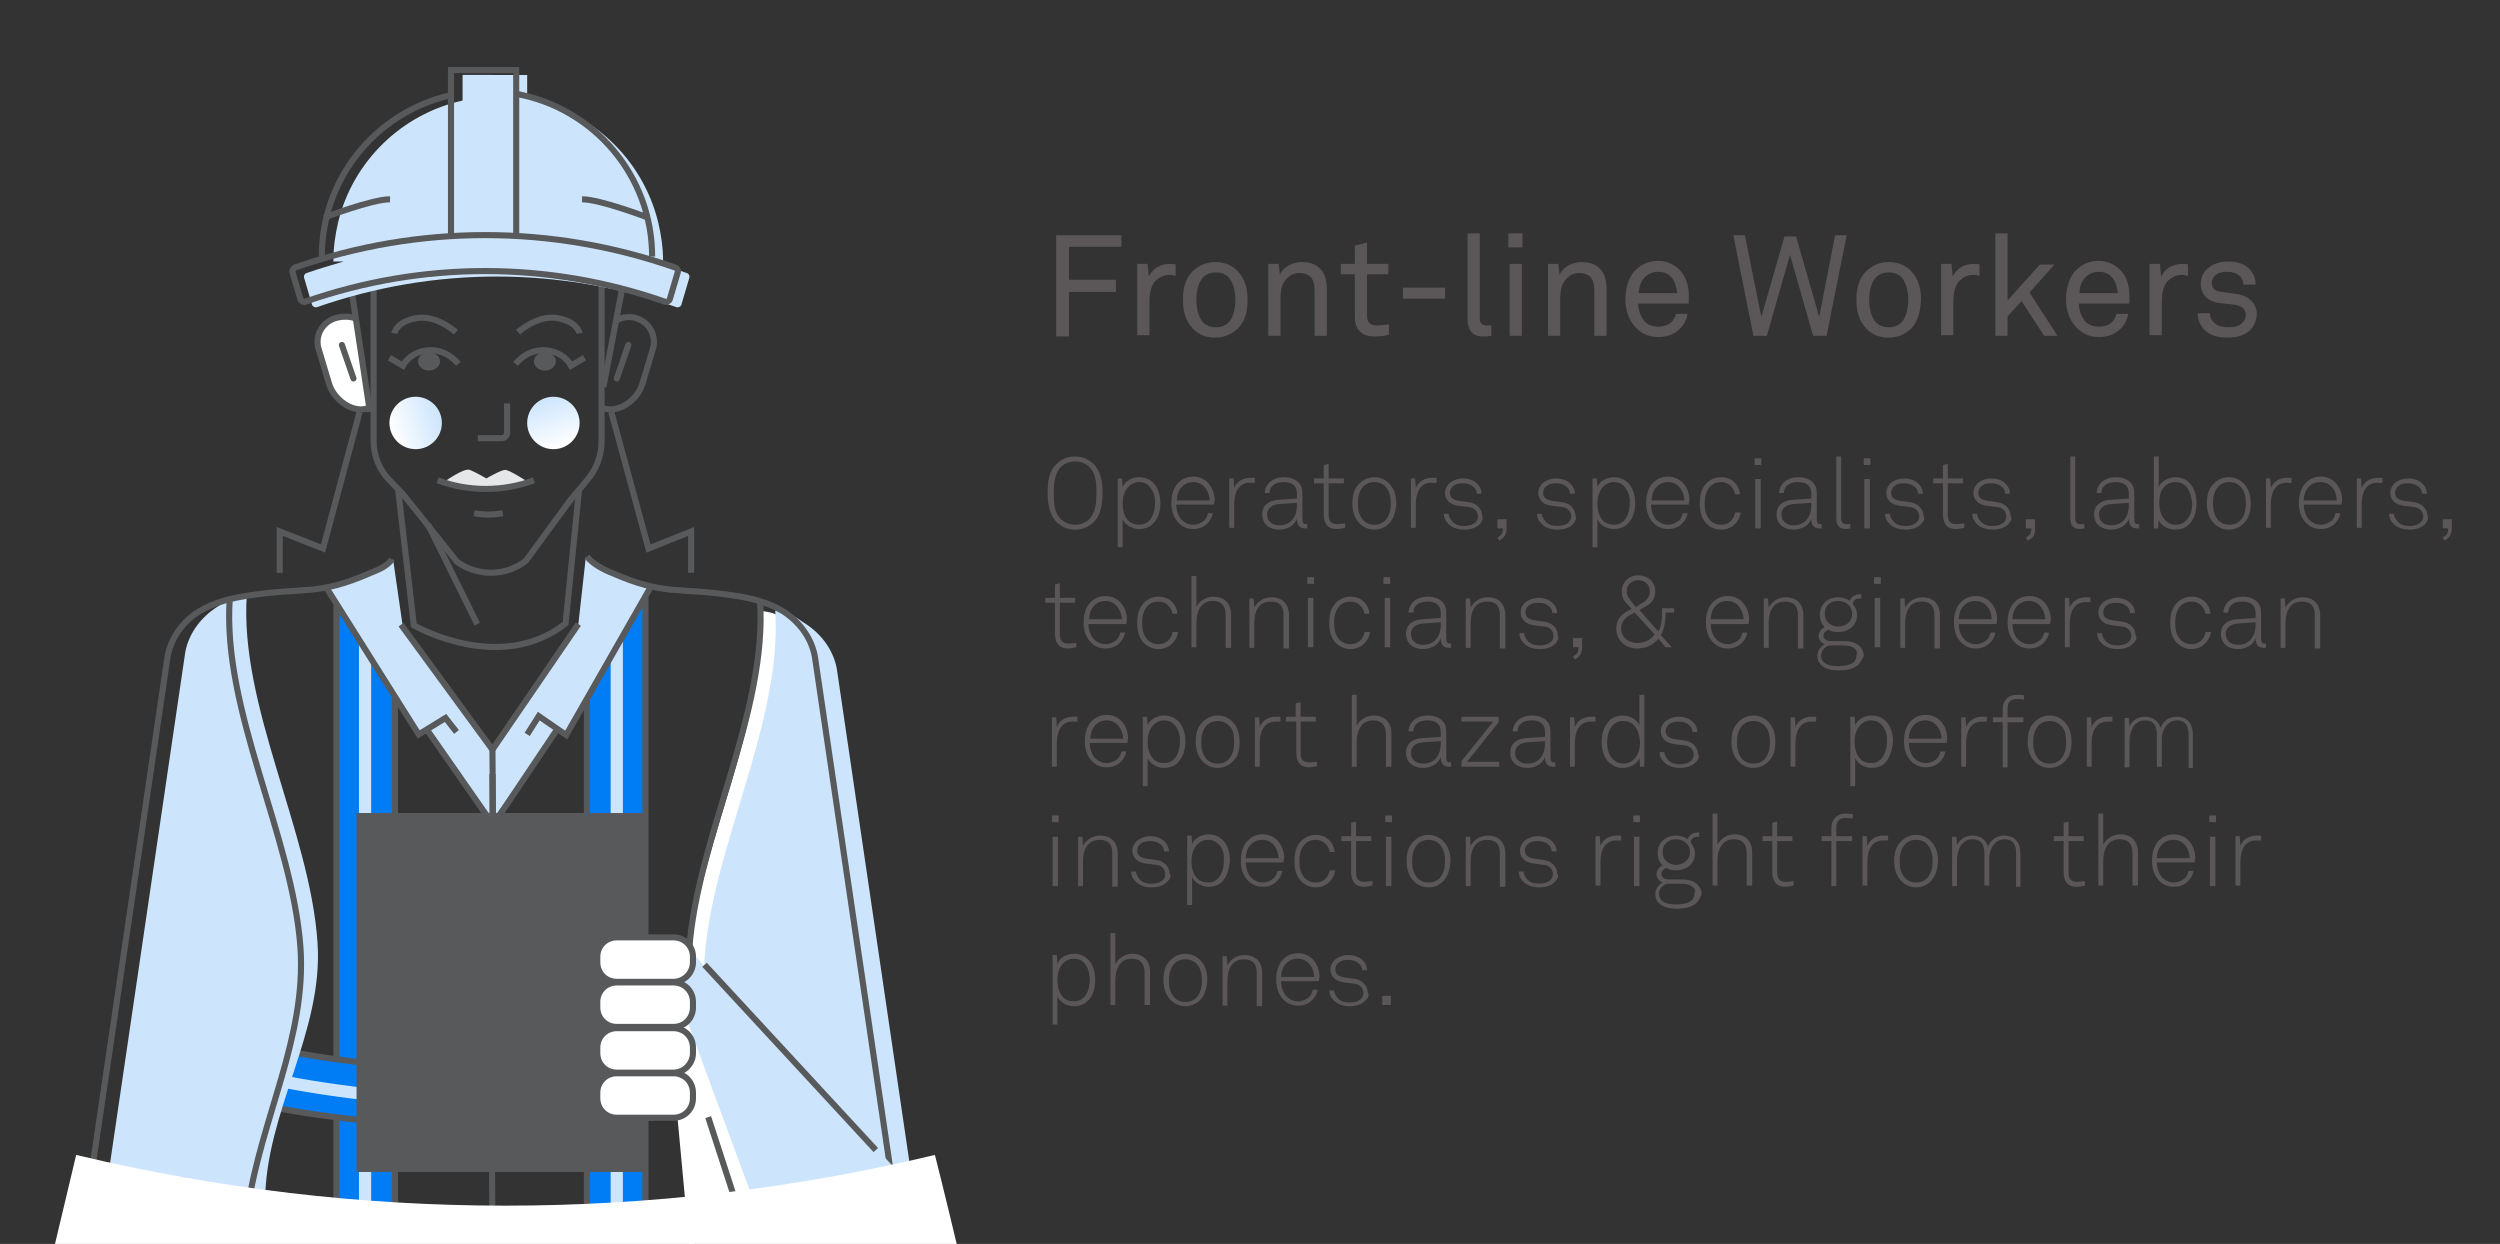 <?xml version="1.0" encoding="utf-8"?>
<!-- Generator: Adobe Illustrator 19.2.1, SVG Export Plug-In . SVG Version: 6.00 Build 0)  -->
<svg version="1.1" id="Layer_1" xmlns="http://www.w3.org/2000/svg" xmlns:xlink="http://www.w3.org/1999/xlink" x="0px" y="0px"
	 viewBox="0 0 410.2 204.1" style="enable-background:new 0 0 410.2 204.1;" xml:space="preserve">
<rect x="0" y="0" width="410.2" height="204.1" fill="#333333" stroke="none"/>
<style type="text/css">
	.st0{fill:#5B5758;}
	.st1{fill:#CCE5FD;}
	.st2{fill:#007CF5;}
	.st3{fill:none;stroke:#CCE5FD;stroke-width:2;stroke-miterlimit:10;}
	.st4{fill:none;stroke:#58595B;stroke-miterlimit:10;}
	.st5{fill:none;stroke:#A7A9AC;stroke-miterlimit:10;}
	.st6{fill:none;stroke:#58595B;stroke-linejoin:round;stroke-miterlimit:10;}
	.st7{fill:#FFFFFF;stroke:#58595B;stroke-miterlimit:10;}
	.st8{fill:#58595B;}
	.st9{fill:none;stroke:#58595B;stroke-linecap:round;stroke-miterlimit:10;}
	.st10{fill:#FFFFFF;}
	.st11{fill:url(#SVGID_1_);}
	.st12{fill:#E6E7E8;}
	.st13{fill:#F1F2F2;}
	.st14{fill:#D1D3D4;}
	.st15{fill:url(#SVGID_2_);}
	.st16{fill:url(#SVGID_3_);}
	.st17{fill:url(#SVGID_4_);}
	.st18{fill:url(#SVGID_5_);}
	.st19{fill:url(#SVGID_6_);}
	.st20{fill:url(#SVGID_7_);}
	.st21{fill:url(#SVGID_8_);}
	.st22{fill:url(#SVGID_9_);}
	.st23{fill:url(#SVGID_10_);}
</style>
<g>
	<g>
		<path class="st0" d="M175.4,40.5v5.4h7.7v2h-7.7v7.3h-2.1V38.6H184v1.9H175.4z"/>
		<path class="st0" d="M191.9,45.1c-0.9,0-1.7,0.4-2.2,0.9c-1,0.9-1.1,2.5-1.1,3.8v5.2h-2V43.3h1.7l0.2,2.1c0.6-1.4,2-2.1,3.5-2.1
			c0.3,0,0.6,0,0.9,0.1v1.9C192.6,45.2,192.2,45.1,191.9,45.1z"/>
		<path class="st0" d="M203,54c-0.9,0.8-2.1,1.4-3.6,1.4s-2.7-0.5-3.6-1.4c-1.3-1.3-1.7-3-1.7-4.8c0-1.9,0.4-3.6,1.7-4.8
			c0.9-0.8,2.1-1.4,3.6-1.4s2.7,0.5,3.6,1.4c1.3,1.3,1.7,3,1.7,4.8C204.7,51.1,204.3,52.8,203,54z M201.6,45.5
			c-0.5-0.5-1.2-0.8-2.1-0.8c-0.9,0-1.6,0.3-2.1,0.8c-0.8,0.9-1.1,2.3-1.1,3.7c0,1.4,0.3,2.8,1.1,3.7c0.5,0.5,1.2,0.8,2.1,0.8
			c0.9,0,1.6-0.3,2.1-0.8c0.8-0.9,1.1-2.3,1.1-3.7C202.7,47.8,202.4,46.4,201.6,45.5z"/>
		<path class="st0" d="M215.7,55.1v-7.5c0-1.8-0.7-2.8-2.6-2.8c-1.1,0-2,0.7-2.6,1.8c-0.4,0.9-0.4,2.1-0.4,3v5.5h-2V43.3h1.7
			l0.2,1.8c0.6-1.4,2.2-2.1,3.6-2.1c2.7,0,4.1,1.6,4.1,4.3v7.8H215.7z"/>
		<path class="st0" d="M225.5,55.2c-2.5,0-3.2-1.6-3.2-3.2V45H220v-1.7h2.3v-3l2-0.5v3.5h3.5V45h-3.5v6.8c0,1.1,0.5,1.6,1.6,1.6
			c0.8,0,2-0.2,2-0.2v1.7C227.3,55.1,226.6,55.2,225.5,55.2z"/>
		<path class="st0" d="M230.2,49v-1.8h6.9V49H230.2z"/>
		<path class="st0" d="M243.3,55.2c-1.7,0-2.5-1-2.5-2.9V38.3h2v13.9c0,0.8,0.3,1.2,1.1,1.2c0.7,0,0.8,0,0.8,0v1.7
			C244.7,55.1,244.3,55.2,243.3,55.2z"/>
		<path class="st0" d="M247.5,40.6v-2.3h2.3v2.3H247.5z M247.7,55.1V43.3h2v11.8H247.7z"/>
		<path class="st0" d="M261.6,55.1v-7.5c0-1.8-0.7-2.8-2.6-2.8c-1.1,0-2,0.7-2.6,1.8c-0.4,0.9-0.4,2.1-0.4,3v5.5h-2V43.3h1.7
			l0.2,1.8c0.6-1.4,2.2-2.1,3.6-2.1c2.7,0,4.1,1.6,4.1,4.3v7.8H261.6z"/>
		<path class="st0" d="M277.1,49.8h-8.3c0,1.1,0.4,2.2,1.1,3c0.5,0.5,1.3,0.8,2.2,0.8c0.9,0,1.7-0.3,2.2-0.8
			c0.3-0.3,0.5-0.7,0.7-1.3h1.9c-0.2,1.2-0.9,2.3-1.8,2.9c-0.8,0.6-1.9,0.9-3,0.9c-1.7,0-3-0.7-3.9-1.8c-1-1.1-1.5-2.7-1.5-4.4
			c0-1.4,0.3-2.7,0.9-3.8c0.8-1.4,2.4-2.5,4.4-2.5c1.5,0,2.7,0.6,3.6,1.5c1,1,1.5,2.6,1.5,4.1L277.1,49.8z M274.4,45.7
			c-0.5-0.7-1.3-1.1-2.3-1.1c-2.1,0-3.2,1.7-3.2,3.5h6.3C275.1,47.3,274.9,46.4,274.4,45.7z"/>
		<path class="st0" d="M299.7,55.1h-2.2l-3.8-13.3l-3.8,13.3h-2.2l-3.3-16.5h1.9L289,52l3.8-13.2h1.9l3.8,13.2l2.6-13.4h1.9
			L299.7,55.1z"/>
		<path class="st0" d="M313.5,54c-0.9,0.8-2.1,1.4-3.6,1.4s-2.7-0.5-3.6-1.4c-1.3-1.3-1.7-3-1.7-4.8c0-1.9,0.4-3.6,1.7-4.8
			c0.9-0.8,2.1-1.4,3.6-1.4s2.7,0.5,3.6,1.4c1.3,1.3,1.7,3,1.7,4.8C315.1,51.1,314.7,52.8,313.5,54z M312,45.5
			c-0.5-0.5-1.2-0.8-2.1-0.8c-0.9,0-1.6,0.3-2.1,0.8c-0.8,0.9-1.1,2.3-1.1,3.7c0,1.4,0.3,2.8,1.1,3.7c0.5,0.5,1.2,0.8,2.1,0.8
			c0.9,0,1.6-0.3,2.1-0.8c0.8-0.9,1.1-2.3,1.1-3.7C313.1,47.8,312.8,46.4,312,45.5z"/>
		<path class="st0" d="M323.8,45.1c-0.9,0-1.7,0.4-2.2,0.9c-1,0.9-1.1,2.5-1.1,3.8v5.2h-2V43.3h1.7l0.2,2.1c0.6-1.4,2-2.1,3.5-2.1
			c0.3,0,0.6,0,0.9,0.1v1.9C324.6,45.2,324.2,45.1,323.8,45.1z"/>
		<path class="st0" d="M335.4,55.1l-3.7-5.7l-2.3,2.5v3.2h-2V38.3h2v11l5.3-5.9h2.4L333,48l4.6,7.1H335.4z"/>
		<path class="st0" d="M349.4,49.8h-8.3c0,1.1,0.4,2.2,1.1,3c0.5,0.5,1.3,0.8,2.2,0.8c0.9,0,1.7-0.3,2.2-0.8
			c0.3-0.3,0.5-0.7,0.7-1.3h1.9c-0.2,1.2-0.9,2.3-1.8,2.9c-0.8,0.6-1.9,0.9-3,0.9c-1.7,0-3-0.7-3.9-1.8c-1-1.1-1.5-2.7-1.5-4.4
			c0-1.4,0.3-2.7,0.9-3.8c0.8-1.4,2.4-2.5,4.4-2.5c1.5,0,2.7,0.6,3.6,1.5c1,1,1.5,2.6,1.5,4.1L349.4,49.8z M346.7,45.7
			c-0.5-0.7-1.3-1.1-2.3-1.1c-2.1,0-3.2,1.7-3.2,3.5h6.3C347.4,47.3,347.2,46.4,346.7,45.7z"/>
		<path class="st0" d="M358,45.1c-0.9,0-1.7,0.4-2.2,0.9c-1,0.9-1.1,2.5-1.1,3.8v5.2h-2V43.3h1.7l0.2,2.1c0.6-1.4,2-2.1,3.5-2.1
			c0.3,0,0.6,0,0.9,0.1v1.9C358.8,45.2,358.4,45.1,358,45.1z"/>
		<path class="st0" d="M369.3,54.1c-0.9,0.9-2.3,1.3-3.8,1.3c-1.5,0-2.8-0.3-3.8-1.3c-0.7-0.7-1.1-1.7-1.1-2.7h2
			c0,0.8,0.4,1.4,1,1.8c0.5,0.4,1.4,0.5,2.1,0.5c0.8,0,1.6-0.1,2.2-0.7c0.3-0.3,0.6-0.7,0.6-1.3c0-0.9-0.6-1.5-1.8-1.7l-2.7-0.3
			c-1.8-0.3-2.9-1.4-2.9-3.2c0-0.9,0.4-1.8,1-2.3c0.8-0.8,2-1.3,3.5-1.3c1.6,0,3,0.5,3.7,1.5c0.5,0.6,0.8,1.3,0.8,2.3h-2
			c0-0.6-0.3-1.2-0.7-1.5c-0.5-0.4-1.1-0.6-1.9-0.6c-0.5,0-0.8,0-1.4,0.2c-0.7,0.3-1.2,0.9-1.2,1.6c0,1,0.6,1.4,1.6,1.5
			c0.7,0.1,1.6,0.2,2.8,0.4c1.7,0.3,3,1.5,3,3.3C370.2,52.7,369.8,53.5,369.3,54.1z"/>
	</g>
	<g>
		<path class="st0" d="M179.4,85.7c-0.7,0.7-1.7,1.2-3,1.2s-2.2-0.5-3-1.2c-1.3-1.3-1.5-3.2-1.5-4.8s0.1-3.6,1.5-4.8
			c0.7-0.7,1.7-1.2,3-1.2s2.2,0.5,3,1.2c1.3,1.3,1.5,3.1,1.5,4.8S180.7,84.5,179.4,85.7z M178.7,76.6c-0.6-0.6-1.5-0.9-2.3-0.9
			s-1.7,0.3-2.3,0.9c-1.1,1.1-1.2,2.9-1.2,4.3s0,3.2,1.2,4.3c0.6,0.6,1.5,0.9,2.3,0.9s1.7-0.3,2.3-0.9c1.1-1.1,1.2-2.9,1.2-4.3
			S179.9,77.7,178.7,76.6z"/>
		<path class="st0" d="M189.1,86c-0.5,0.5-1.3,0.8-2.2,0.8c-1.2,0-2.3-0.7-2.7-1.6v4.6h-0.8V78.5h0.7l0.1,1.4c0.4-1,1.6-1.6,2.7-1.6
			c0.9,0,1.6,0.3,2.2,0.8c0.9,0.8,1.3,2.1,1.3,3.5C190.4,83.9,190,85.2,189.1,86z M188.5,79.7c-0.4-0.4-0.9-0.6-1.6-0.6
			c-0.7,0-1.3,0.3-1.7,0.7c-0.7,0.7-1,1.7-1,2.8c0,1.2,0.3,2.2,1,2.9c0.4,0.4,1,0.6,1.7,0.6c0.8,0,1.3-0.3,1.7-0.7
			c0.6-0.7,0.9-1.7,0.9-2.8C189.6,81.5,189.2,80.4,188.5,79.7z"/>
		<path class="st0" d="M199.2,82.8H193c0,0.9,0.3,1.8,0.8,2.4c0.5,0.5,1.1,0.9,2,0.9c0.7,0,1.3-0.3,1.8-0.7c0.3-0.3,0.5-0.7,0.6-1.2
			h0.8c-0.1,0.7-0.5,1.3-0.9,1.7c-0.6,0.6-1.4,0.9-2.3,0.9c-1.2,0-2-0.5-2.6-1.2c-0.7-0.8-1-1.9-1-3.1c0-1,0.2-2,0.8-2.9
			c0.7-0.9,1.6-1.4,2.8-1.4c2.2,0,3.5,1.9,3.5,3.9C199.2,82.5,199.2,82.6,199.2,82.8z M195.8,79.1c-1.7,0-2.7,1.4-2.7,3h5.4
			C198.4,80.5,197.4,79.1,195.8,79.1z"/>
		<path class="st0" d="M205.1,79.2c-2,0-2.6,1.8-2.6,3.5v3.9h-0.8v-8.1h0.7l0.1,1.6c0.4-1.1,1.5-1.7,2.6-1.7c0.3,0,0.5,0,0.8,0v0.8
			C205.6,79.3,205.3,79.2,205.1,79.2z"/>
		<path class="st0" d="M214.1,86.7c-1,0-1.3-0.7-1.3-1.6c-0.4,1.2-1.7,1.8-2.9,1.8c-1.6,0-2.8-0.9-2.8-2.5c0-1.5,1.1-2.3,2.7-2.4
			l3-0.2v-0.8c0-1.4-0.9-1.9-2.2-1.9c-1.3,0-2.3,0.6-2.3,1.8h-0.8c0.1-1.6,1.4-2.6,3.2-2.6c1.1,0,2.3,0.4,2.8,1.5
			c0.2,0.5,0.2,1,0.2,1.6v3.7c0,0.6,0.1,0.9,0.6,0.9c0.1,0,0.1,0,0.2,0v0.7C214.3,86.7,214.3,86.7,214.1,86.7z M212.8,82.5l-2.9,0.2
			c-1.2,0.1-2,0.7-2,1.7c0,1.2,0.9,1.8,2,1.8c2.1,0,2.9-1.7,2.9-3.2V82.5z"/>
		<path class="st0" d="M219.3,86.8c-1.5,0-2.1-1-2.1-2.4v-5.1h-1.6v-0.8h1.6v-2.2l0.8-0.2v2.4h2.5v0.8H218v5.1c0,1,0.3,1.6,1.4,1.6
			c0.4,0,0.8-0.1,1.3-0.1v0.7C220.2,86.7,219.7,86.8,219.3,86.8z"/>
		<path class="st0" d="M227.9,85.9c-0.6,0.6-1.4,1-2.4,1c-1,0-1.8-0.4-2.4-1c-0.8-0.8-1.2-1.9-1.2-3.3c0-1.4,0.3-2.5,1.2-3.3
			c0.6-0.6,1.4-1,2.4-1c1,0,1.8,0.4,2.4,1c0.8,0.8,1.2,1.9,1.2,3.3C229,84,228.7,85.1,227.9,85.9z M227.3,79.8
			c-0.4-0.4-1-0.7-1.8-0.7s-1.4,0.3-1.8,0.7c-0.7,0.8-0.9,1.7-0.9,2.8s0.2,2,0.9,2.8c0.4,0.4,1,0.7,1.8,0.7s1.4-0.3,1.8-0.7
			c0.7-0.8,0.9-1.7,0.9-2.8S228,80.6,227.3,79.8z"/>
		<path class="st0" d="M234.9,79.2c-2,0-2.6,1.8-2.6,3.5v3.9h-0.8v-8.1h0.7l0.1,1.6c0.4-1.1,1.5-1.7,2.6-1.7c0.3,0,0.5,0,0.8,0v0.8
			C235.5,79.3,235.2,79.2,234.9,79.2z"/>
		<path class="st0" d="M242.9,85.9c-0.6,0.7-1.6,1-2.6,1c-1.1,0-2.1-0.3-2.7-1c-0.5-0.5-0.7-1-0.7-1.6h0.8c0,0.5,0.3,0.9,0.6,1.3
			c0.5,0.5,1.1,0.7,1.9,0.7c0.8,0,1.5-0.2,1.9-0.6c0.3-0.3,0.4-0.6,0.4-1c0-0.7-0.5-1.4-1.5-1.5l-1.6-0.2c-0.7-0.1-1.4-0.3-1.8-0.8
			c-0.3-0.3-0.5-0.8-0.5-1.3c0-0.7,0.3-1.2,0.7-1.6c0.6-0.5,1.4-0.8,2.2-0.8c1,0,1.9,0.3,2.5,1c0.4,0.4,0.6,1,0.6,1.5h-0.8
			c0-0.3-0.1-0.7-0.4-1c-0.4-0.4-1-0.7-1.9-0.7c-0.6,0-1.1,0.1-1.5,0.4c-0.4,0.3-0.6,0.7-0.6,1.1c0,0.7,0.3,1.2,1.6,1.4l1.5,0.2
			c1.5,0.2,2.2,1.3,2.2,2.2C243.4,85,243.2,85.5,242.9,85.9z"/>
		<path class="st0" d="M246,88.7l-0.3-0.5c0.7-0.4,0.9-0.7,0.9-1.5h-0.9v-1.5h1.5v1.5C247.2,87.6,246.8,88.3,246,88.7z"/>
		<path class="st0" d="M258.2,85.9c-0.6,0.7-1.6,1-2.6,1c-1.1,0-2.1-0.3-2.7-1c-0.5-0.5-0.7-1-0.7-1.6h0.8c0,0.5,0.3,0.9,0.6,1.3
			c0.5,0.5,1.1,0.7,1.9,0.7c0.8,0,1.5-0.2,1.9-0.6c0.3-0.3,0.4-0.6,0.4-1c0-0.7-0.5-1.4-1.5-1.5l-1.6-0.2c-0.7-0.1-1.4-0.3-1.8-0.8
			c-0.3-0.3-0.5-0.8-0.5-1.3c0-0.7,0.3-1.2,0.7-1.6c0.6-0.5,1.4-0.8,2.2-0.8c1,0,1.9,0.3,2.5,1c0.4,0.4,0.6,1,0.6,1.5h-0.8
			c0-0.3-0.1-0.7-0.4-1c-0.4-0.4-1-0.7-1.9-0.7c-0.6,0-1.1,0.1-1.5,0.4c-0.4,0.3-0.6,0.7-0.6,1.1c0,0.7,0.3,1.2,1.6,1.4l1.5,0.2
			c1.5,0.2,2.2,1.3,2.2,2.2C258.7,85,258.5,85.5,258.2,85.9z"/>
		<path class="st0" d="M267,86c-0.5,0.5-1.3,0.8-2.2,0.8c-1.2,0-2.3-0.7-2.7-1.6v4.6h-0.8V78.5h0.7l0.1,1.4c0.4-1,1.6-1.6,2.7-1.6
			c0.9,0,1.6,0.3,2.2,0.8c0.9,0.8,1.3,2.1,1.3,3.5C268.3,83.9,267.9,85.2,267,86z M266.4,79.7c-0.4-0.4-0.9-0.6-1.6-0.6
			c-0.7,0-1.3,0.3-1.7,0.7c-0.7,0.7-1,1.7-1,2.8c0,1.2,0.3,2.2,1,2.9c0.4,0.4,1,0.6,1.7,0.6c0.8,0,1.3-0.3,1.7-0.7
			c0.6-0.7,0.9-1.7,0.9-2.8C267.5,81.5,267.1,80.4,266.4,79.7z"/>
		<path class="st0" d="M277.1,82.8h-6.2c0,0.9,0.3,1.8,0.8,2.4c0.5,0.5,1.1,0.9,2,0.9c0.7,0,1.3-0.3,1.8-0.7
			c0.3-0.3,0.5-0.7,0.6-1.2h0.8c-0.1,0.7-0.5,1.3-0.9,1.7c-0.6,0.6-1.4,0.9-2.3,0.9c-1.2,0-2-0.5-2.6-1.2c-0.7-0.8-1-1.9-1-3.1
			c0-1,0.2-2,0.8-2.9c0.7-0.9,1.6-1.4,2.8-1.4c2.2,0,3.5,1.9,3.5,3.9C277.1,82.5,277.1,82.6,277.1,82.8z M273.7,79.1
			c-1.7,0-2.7,1.4-2.7,3h5.4C276.3,80.5,275.3,79.1,273.7,79.1z"/>
		<path class="st0" d="M282.4,86.9c-1,0-1.8-0.4-2.4-1c-0.8-0.8-1.1-1.9-1.1-3.3c0-1.4,0.3-2.5,1.1-3.3c0.6-0.6,1.4-1,2.4-1
			c1.7,0,2.9,1.1,3.1,2.8h-0.8c-0.2-1.1-1.1-2-2.3-2c-0.8,0-1.4,0.3-1.8,0.7c-0.7,0.8-0.9,1.7-0.9,2.8s0.2,2,0.9,2.8
			c0.4,0.4,1,0.7,1.8,0.7c1.3,0,2.1-0.9,2.3-2h0.9C285.4,85.7,284.1,86.9,282.4,86.9z"/>
		<path class="st0" d="M287.9,76.3v-1.1h1.1v1.1H287.9z M288,86.7v-8.1h0.9v8.1H288z"/>
		<path class="st0" d="M298.5,86.7c-1,0-1.3-0.7-1.3-1.6c-0.4,1.2-1.7,1.8-2.9,1.8c-1.6,0-2.8-0.9-2.8-2.5c0-1.5,1.1-2.3,2.7-2.4
			l3-0.2v-0.8c0-1.4-0.9-1.9-2.2-1.9c-1.3,0-2.3,0.6-2.3,1.8h-0.8c0.1-1.6,1.4-2.6,3.2-2.6c1.1,0,2.3,0.4,2.8,1.5
			c0.2,0.5,0.2,1,0.2,1.6v3.7c0,0.6,0.1,0.9,0.6,0.9c0.1,0,0.1,0,0.2,0v0.7C298.7,86.7,298.7,86.7,298.5,86.7z M297.2,82.5l-2.9,0.2
			c-1.2,0.1-2,0.7-2,1.7c0,1.2,0.9,1.8,2,1.8c2.1,0,2.9-1.7,2.9-3.2V82.5z"/>
		<path class="st0" d="M302.9,86.8c-1,0-1.6-0.5-1.6-1.7V74.9h0.8V85c0,0.6,0.2,1,0.8,1c0.3,0,0.5,0,0.7,0v0.7
			C303.4,86.7,303.2,86.8,302.9,86.8z"/>
		<path class="st0" d="M305.8,76.3v-1.1h1.1v1.1H305.8z M305.9,86.7v-8.1h0.9v8.1H305.9z"/>
		<path class="st0" d="M315.3,85.9c-0.6,0.7-1.6,1-2.6,1c-1.1,0-2.1-0.3-2.7-1c-0.5-0.5-0.7-1-0.7-1.6h0.8c0,0.5,0.3,0.9,0.6,1.3
			c0.5,0.5,1.1,0.7,1.9,0.7c0.8,0,1.5-0.2,1.9-0.6c0.3-0.3,0.4-0.6,0.4-1c0-0.7-0.5-1.4-1.5-1.5l-1.6-0.2c-0.7-0.1-1.4-0.3-1.8-0.8
			c-0.3-0.3-0.5-0.8-0.5-1.3c0-0.7,0.3-1.2,0.7-1.6c0.6-0.5,1.4-0.8,2.2-0.8c1,0,1.9,0.3,2.5,1c0.4,0.4,0.6,1,0.6,1.5h-0.8
			c0-0.3-0.1-0.7-0.4-1c-0.4-0.4-1-0.7-1.9-0.7c-0.6,0-1.1,0.1-1.5,0.4c-0.4,0.3-0.6,0.7-0.6,1.1c0,0.7,0.3,1.2,1.6,1.4l1.5,0.2
			c1.5,0.2,2.2,1.3,2.2,2.2C315.9,85,315.7,85.5,315.3,85.9z"/>
		<path class="st0" d="M320.9,86.8c-1.5,0-2.1-1-2.1-2.4v-5.1h-1.6v-0.8h1.6v-2.2l0.8-0.2v2.4h2.5v0.8h-2.5v5.1c0,1,0.3,1.6,1.4,1.6
			c0.4,0,0.8-0.1,1.3-0.1v0.7C321.8,86.7,321.3,86.8,320.9,86.8z"/>
		<path class="st0" d="M329.6,85.9c-0.6,0.7-1.6,1-2.6,1c-1.1,0-2.1-0.3-2.7-1c-0.5-0.5-0.7-1-0.7-1.6h0.8c0,0.5,0.3,0.9,0.6,1.3
			c0.5,0.5,1.1,0.7,1.9,0.7c0.8,0,1.5-0.2,1.9-0.6c0.3-0.3,0.4-0.6,0.4-1c0-0.7-0.5-1.4-1.5-1.5l-1.6-0.2c-0.7-0.1-1.4-0.3-1.8-0.8
			c-0.3-0.3-0.5-0.8-0.5-1.3c0-0.7,0.3-1.2,0.7-1.6c0.6-0.5,1.4-0.8,2.2-0.8c1,0,1.9,0.3,2.5,1c0.4,0.4,0.6,1,0.6,1.5h-0.8
			c0-0.3-0.1-0.7-0.4-1c-0.4-0.4-1-0.7-1.9-0.7c-0.6,0-1.1,0.1-1.5,0.4c-0.4,0.3-0.6,0.7-0.6,1.1c0,0.7,0.3,1.2,1.6,1.4l1.5,0.2
			c1.5,0.2,2.2,1.3,2.2,2.2C330.2,85,330,85.5,329.6,85.9z"/>
		<path class="st0" d="M332.7,88.7l-0.3-0.5c0.7-0.4,0.9-0.7,0.9-1.5h-0.9v-1.5h1.5v1.5C334,87.6,333.6,88.3,332.7,88.7z"/>
		<path class="st0" d="M341.3,86.8c-1,0-1.6-0.5-1.6-1.7V74.9h0.8V85c0,0.6,0.2,1,0.8,1c0.3,0,0.5,0,0.7,0v0.7
			C341.9,86.7,341.6,86.8,341.3,86.8z"/>
		<path class="st0" d="M350.6,86.7c-1,0-1.3-0.7-1.3-1.6c-0.4,1.2-1.7,1.8-2.9,1.8c-1.6,0-2.8-0.9-2.8-2.5c0-1.5,1.1-2.3,2.7-2.4
			l3-0.2v-0.8c0-1.4-0.9-1.9-2.2-1.9c-1.3,0-2.3,0.6-2.3,1.8H344c0.1-1.6,1.4-2.6,3.2-2.6c1.1,0,2.3,0.4,2.8,1.5
			c0.2,0.5,0.2,1,0.2,1.6v3.7c0,0.6,0.1,0.9,0.6,0.9c0.1,0,0.1,0,0.2,0v0.7C350.8,86.7,350.8,86.7,350.6,86.7z M349.3,82.5l-2.9,0.2
			c-1.2,0.1-2,0.7-2,1.7c0,1.2,0.9,1.8,2,1.8c2.1,0,2.9-1.7,2.9-3.2V82.5z"/>
		<path class="st0" d="M359.1,86.1c-0.5,0.5-1.2,0.8-2.2,0.8c-1.1,0-2.3-0.6-2.7-1.6l-0.1,1.4h-0.7V74.9h0.8v5
			c0.4-0.9,1.6-1.6,2.7-1.6c0.9,0,1.7,0.3,2.2,0.8c0.9,0.8,1.3,2.1,1.3,3.5C360.4,84,360,85.3,359.1,86.1z M358.7,79.8
			c-0.4-0.4-1-0.7-1.7-0.7c-0.7,0-1.3,0.2-1.7,0.6c-0.8,0.7-1,1.6-1,2.9c0,1.1,0.3,2.1,1,2.8c0.4,0.4,0.9,0.7,1.7,0.7
			c0.7,0,1.2-0.2,1.6-0.6c0.8-0.7,1.1-1.8,1.1-2.9C359.6,81.6,359.3,80.5,358.7,79.8z"/>
		<path class="st0" d="M368.1,85.9c-0.6,0.6-1.4,1-2.4,1c-1,0-1.8-0.4-2.4-1c-0.8-0.8-1.2-1.9-1.2-3.3c0-1.4,0.3-2.5,1.2-3.3
			c0.6-0.6,1.4-1,2.4-1c1,0,1.8,0.4,2.4,1c0.8,0.8,1.2,1.9,1.2,3.3C369.3,84,369,85.1,368.1,85.9z M367.6,79.8
			c-0.4-0.4-1-0.7-1.8-0.7s-1.4,0.3-1.8,0.7c-0.7,0.8-0.9,1.7-0.9,2.8s0.2,2,0.9,2.8c0.4,0.4,1,0.7,1.8,0.7s1.4-0.3,1.8-0.7
			c0.7-0.8,0.9-1.7,0.9-2.8S368.3,80.6,367.6,79.8z"/>
		<path class="st0" d="M375.2,79.2c-2,0-2.6,1.8-2.6,3.5v3.9h-0.8v-8.1h0.7l0.1,1.6c0.4-1.1,1.5-1.7,2.6-1.7c0.3,0,0.5,0,0.8,0v0.8
			C375.8,79.3,375.5,79.2,375.2,79.2z"/>
		<path class="st0" d="M384.2,82.8H378c0,0.9,0.3,1.8,0.8,2.4c0.5,0.5,1.1,0.9,2,0.9c0.7,0,1.3-0.3,1.8-0.7c0.3-0.3,0.5-0.7,0.6-1.2
			h0.8c-0.1,0.7-0.5,1.3-0.9,1.7c-0.6,0.6-1.4,0.9-2.3,0.9c-1.2,0-2-0.5-2.6-1.2c-0.7-0.8-1-1.9-1-3.1c0-1,0.2-2,0.8-2.9
			c0.7-0.9,1.6-1.4,2.8-1.4c2.2,0,3.5,1.9,3.5,3.9C384.2,82.5,384.2,82.6,384.2,82.8z M380.7,79.1c-1.7,0-2.7,1.4-2.7,3h5.4
			C383.4,80.5,382.4,79.1,380.7,79.1z"/>
		<path class="st0" d="M390.1,79.2c-2,0-2.6,1.8-2.6,3.5v3.9h-0.8v-8.1h0.7l0.1,1.6c0.4-1.1,1.5-1.7,2.6-1.7c0.3,0,0.5,0,0.8,0v0.8
			C390.6,79.3,390.3,79.2,390.1,79.2z"/>
		<path class="st0" d="M398,85.9c-0.6,0.7-1.6,1-2.6,1c-1.1,0-2.1-0.3-2.7-1c-0.5-0.5-0.7-1-0.7-1.6h0.8c0,0.5,0.3,0.9,0.6,1.3
			c0.5,0.5,1.1,0.7,1.9,0.7c0.8,0,1.5-0.2,1.9-0.6c0.3-0.3,0.4-0.6,0.4-1c0-0.7-0.5-1.4-1.5-1.5l-1.6-0.2c-0.7-0.1-1.4-0.3-1.8-0.8
			c-0.3-0.3-0.5-0.8-0.5-1.3c0-0.7,0.3-1.2,0.7-1.6c0.6-0.5,1.4-0.8,2.2-0.8c1,0,1.9,0.3,2.5,1c0.4,0.4,0.6,1,0.6,1.5h-0.8
			c0-0.3-0.1-0.7-0.4-1c-0.4-0.4-1-0.7-1.9-0.7c-0.6,0-1.1,0.1-1.5,0.4c-0.4,0.3-0.6,0.7-0.6,1.1c0,0.7,0.3,1.2,1.6,1.4l1.5,0.2
			c1.5,0.2,2.2,1.3,2.2,2.2C398.5,85,398.3,85.5,398,85.9z"/>
		<path class="st0" d="M401.1,88.7l-0.3-0.5c0.7-0.4,0.9-0.7,0.9-1.5h-0.9v-1.5h1.5v1.5C402.3,87.6,401.9,88.3,401.1,88.7z"/>
		<path class="st0" d="M175.2,106.4c-1.5,0-2.1-1-2.1-2.4v-5.1h-1.6v-0.8h1.6v-2.2l0.8-0.2v2.4h2.5v0.8h-2.5v5.1
			c0,1,0.3,1.6,1.4,1.6c0.4,0,0.8-0.1,1.3-0.1v0.7C176,106.3,175.6,106.4,175.2,106.4z"/>
		<path class="st0" d="M184.8,102.4h-6.2c0,0.9,0.3,1.8,0.8,2.4c0.5,0.5,1.1,0.9,2,0.9c0.7,0,1.3-0.3,1.8-0.7
			c0.3-0.3,0.5-0.7,0.6-1.2h0.8c-0.1,0.7-0.5,1.3-0.9,1.7c-0.6,0.6-1.4,0.9-2.3,0.9c-1.2,0-2-0.5-2.6-1.2c-0.7-0.8-1-1.9-1-3.1
			c0-1,0.2-2,0.8-2.9c0.7-0.9,1.6-1.4,2.8-1.4c2.2,0,3.5,1.9,3.5,3.9C184.9,102,184.8,102.2,184.8,102.4z M181.4,98.6
			c-1.7,0-2.7,1.4-2.7,3h5.4C184,100.1,183,98.6,181.4,98.6z"/>
		<path class="st0" d="M190.1,106.5c-1,0-1.8-0.4-2.4-1c-0.8-0.8-1.1-1.9-1.1-3.3c0-1.4,0.3-2.5,1.1-3.3c0.6-0.6,1.4-1,2.4-1
			c1.7,0,2.9,1.1,3.1,2.8h-0.8c-0.2-1.1-1.1-2-2.3-2c-0.8,0-1.4,0.3-1.8,0.7c-0.7,0.8-0.9,1.7-0.9,2.8s0.2,2,0.9,2.8
			c0.4,0.4,1,0.7,1.8,0.7c1.3,0,2.1-0.9,2.3-2h0.9C193.1,105.2,191.8,106.5,190.1,106.5z"/>
		<path class="st0" d="M201.1,106.2v-5.3c0-1.4-0.6-2.3-2.1-2.3c-2,0-2.7,1.8-2.7,3.5v4.1h-0.8V94.5h0.8v5.1c0.5-1,1.6-1.7,2.8-1.7
			c1.9,0,2.9,1.2,2.9,3v5.4H201.1z"/>
		<path class="st0" d="M210.6,106.2v-5.3c0-1.4-0.6-2.2-2.1-2.2c-2,0-2.7,1.7-2.7,3.5v4.1H205v-8.1h0.7l0.1,1.5
			c0.5-1,1.6-1.7,2.8-1.7c1.9,0,2.9,1.2,2.9,3v5.4H210.6z"/>
		<path class="st0" d="M214.5,95.8v-1.1h1.1v1.1H214.5z M214.6,106.2v-8.1h0.9v8.1H214.6z"/>
		<path class="st0" d="M221.6,106.5c-1,0-1.8-0.4-2.4-1c-0.8-0.8-1.1-1.9-1.1-3.3c0-1.4,0.3-2.5,1.1-3.3c0.6-0.6,1.4-1,2.4-1
			c1.7,0,2.9,1.1,3.1,2.8h-0.8c-0.2-1.1-1.1-2-2.3-2c-0.8,0-1.4,0.3-1.8,0.7c-0.7,0.8-0.9,1.7-0.9,2.8s0.2,2,0.9,2.8
			c0.4,0.4,1,0.7,1.8,0.7c1.3,0,2.1-0.9,2.3-2h0.9C224.6,105.2,223.3,106.5,221.6,106.5z"/>
		<path class="st0" d="M227,95.8v-1.1h1.1v1.1H227z M227.2,106.2v-8.1h0.9v8.1H227.2z"/>
		<path class="st0" d="M237.7,106.3c-1,0-1.3-0.7-1.3-1.6c-0.4,1.2-1.7,1.8-2.9,1.8c-1.6,0-2.8-0.9-2.8-2.5c0-1.5,1.1-2.3,2.7-2.4
			l3-0.2v-0.8c0-1.4-0.9-1.9-2.2-1.9c-1.3,0-2.3,0.6-2.3,1.8h-0.8c0.1-1.6,1.4-2.6,3.2-2.6c1.1,0,2.3,0.4,2.8,1.5
			c0.2,0.5,0.2,1,0.2,1.6v3.7c0,0.6,0.1,0.9,0.6,0.9c0.1,0,0.1,0,0.2,0v0.7C237.9,106.3,237.9,106.3,237.7,106.3z M236.4,102.1
			l-2.9,0.2c-1.2,0.1-2,0.7-2,1.7c0,1.2,0.9,1.8,2,1.8c2.1,0,2.9-1.7,2.9-3.2V102.1z"/>
		<path class="st0" d="M246.1,106.2v-5.3c0-1.4-0.6-2.2-2.1-2.2c-2,0-2.7,1.7-2.7,3.5v4.1h-0.8v-8.1h0.7l0.1,1.5
			c0.5-1,1.6-1.7,2.8-1.7c1.9,0,2.9,1.2,2.9,3v5.4H246.1z"/>
		<path class="st0" d="M255.3,105.5c-0.6,0.7-1.6,1-2.6,1c-1.1,0-2.1-0.3-2.7-1c-0.5-0.5-0.7-1-0.7-1.6h0.8c0,0.5,0.3,0.9,0.6,1.3
			c0.5,0.5,1.1,0.7,1.9,0.7c0.8,0,1.5-0.2,1.9-0.6c0.3-0.3,0.4-0.6,0.4-1c0-0.7-0.5-1.4-1.5-1.5l-1.6-0.2c-0.7-0.1-1.4-0.3-1.8-0.8
			c-0.3-0.3-0.5-0.8-0.5-1.3c0-0.7,0.3-1.2,0.7-1.6c0.6-0.5,1.4-0.8,2.2-0.8c1,0,1.9,0.3,2.5,1c0.4,0.4,0.6,1,0.6,1.5h-0.8
			c0-0.3-0.1-0.7-0.4-1c-0.4-0.4-1-0.7-1.9-0.7c-0.6,0-1.1,0.1-1.5,0.4c-0.4,0.3-0.6,0.7-0.6,1.1c0,0.7,0.3,1.2,1.6,1.4l1.5,0.2
			c1.5,0.2,2.2,1.3,2.2,2.2C255.8,104.6,255.6,105.1,255.3,105.5z"/>
		<path class="st0" d="M258.4,108.2l-0.3-0.5c0.7-0.4,0.9-0.7,0.9-1.5h-0.9v-1.5h1.5v1.5C259.6,107.2,259.2,107.8,258.4,108.2z"/>
		<path class="st0" d="M273.3,100.5c0,1.2-0.2,2.8-0.8,3.7l1.8,2h-1l-1.2-1.4c-0.8,1-2,1.6-3.5,1.6c-1.9,0-3.4-1.3-3.4-3.3
			c0-1.2,0.6-2.1,1.6-2.7l0.9-0.5l-0.8-0.9c-0.6-0.6-0.8-1.2-0.8-2c0-1.4,1.1-2.6,2.7-2.6c1.5,0,2.8,1,2.8,2.6
			c0,1.1-0.5,1.9-1.4,2.4l-1.2,0.7l3.1,3.5c0.5-0.8,0.6-1.9,0.6-3.1v-0.7h2v0.7H273.3z M268.2,100.5l-0.9,0.5
			c-0.8,0.5-1.3,1.2-1.3,2.1c0,1.5,1.2,2.4,2.6,2.4c1.3,0,2.2-0.5,2.9-1.4L268.2,100.5z M268.8,95.2c-1,0-1.9,0.7-1.9,1.8
			c0,0.6,0.3,1.1,0.7,1.6l0.8,1l1.3-0.8c0.6-0.4,1-1,1-1.7C270.7,95.9,269.9,95.2,268.8,95.2z"/>
		<path class="st0" d="M286.9,102.4h-6.2c0,0.9,0.3,1.8,0.8,2.4c0.5,0.5,1.1,0.9,2,0.9c0.7,0,1.3-0.3,1.8-0.7
			c0.3-0.3,0.5-0.7,0.6-1.2h0.8c-0.1,0.7-0.5,1.3-0.9,1.7c-0.6,0.6-1.4,0.9-2.3,0.9c-1.2,0-2-0.5-2.6-1.2c-0.7-0.8-1-1.9-1-3.1
			c0-1,0.2-2,0.8-2.9c0.7-0.9,1.6-1.4,2.8-1.4c2.2,0,3.5,1.9,3.5,3.9C286.9,102,286.9,102.2,286.9,102.4z M283.4,98.6
			c-1.7,0-2.7,1.4-2.7,3h5.4C286,100.1,285.1,98.6,283.4,98.6z"/>
		<path class="st0" d="M295,106.2v-5.3c0-1.4-0.6-2.2-2.1-2.2c-2,0-2.7,1.7-2.7,3.5v4.1h-0.8v-8.1h0.7l0.1,1.5
			c0.5-1,1.6-1.7,2.8-1.7c1.9,0,2.9,1.2,2.9,3v5.4H295z"/>
		<path class="st0" d="M305,109c-0.7,0.7-1.9,1-3.2,1c-1.2,0-2.3-0.2-3-0.9c-0.4-0.4-0.6-0.8-0.6-1.5c0-0.8,0.5-1.5,1.2-1.9
			c-0.6-0.2-1-0.8-1-1.3c0-0.7,0.4-1.2,1-1.5c-0.5-0.5-0.8-1.2-0.8-2c0-1.8,1.3-2.9,3-2.9c0.7,0,1.4,0.2,1.9,0.6
			c0.2-0.7,0.9-1.1,1.6-1.1c0.1,0,0.2,0,0.3,0v0.7c-0.1,0-0.2,0-0.3,0c-0.6,0-1,0.3-1.1,0.9c0.4,0.5,0.7,1.1,0.7,1.8
			c0,1.8-1.4,2.8-3.1,2.8c-0.6,0-1.2-0.1-1.6-0.4c-0.4,0.2-0.8,0.5-0.8,1c0,0.4,0.2,0.6,0.6,0.8c0.3,0.1,0.8,0.1,1.1,0.1h1.8
			c1,0,1.9,0.3,2.4,0.8c0.4,0.4,0.7,0.9,0.7,1.6C305.6,108.1,305.3,108.6,305,109z M304.4,106.5c-0.4-0.4-1-0.6-2-0.6h-2.2
			c-0.7,0.2-1.4,0.7-1.4,1.7c0,0.4,0.2,0.8,0.4,1c0.6,0.6,1.6,0.7,2.4,0.7c0.8,0,2-0.1,2.6-0.7c0.2-0.2,0.4-0.6,0.4-1
			C304.8,107,304.6,106.7,304.4,106.5z M301.6,98.6c-1.3,0-2.2,0.8-2.2,2.1s1,2.1,2.2,2.1c1.3,0,2.3-0.8,2.3-2.1
			S302.8,98.6,301.6,98.6z"/>
		<path class="st0" d="M307.5,95.8v-1.1h1.1v1.1H307.5z M307.6,106.2v-8.1h0.9v8.1H307.6z"/>
		<path class="st0" d="M317.4,106.2v-5.3c0-1.4-0.6-2.2-2.1-2.2c-2,0-2.7,1.7-2.7,3.5v4.1h-0.8v-8.1h0.7l0.1,1.5
			c0.5-1,1.6-1.7,2.8-1.7c1.9,0,2.9,1.2,2.9,3v5.4H317.4z"/>
		<path class="st0" d="M327.6,102.4h-6.2c0,0.9,0.3,1.8,0.8,2.4c0.5,0.5,1.1,0.9,2,0.9c0.7,0,1.3-0.3,1.8-0.7
			c0.3-0.3,0.5-0.7,0.6-1.2h0.8c-0.1,0.7-0.5,1.3-0.9,1.7c-0.6,0.6-1.4,0.9-2.3,0.9c-1.2,0-2-0.5-2.6-1.2c-0.7-0.8-1-1.9-1-3.1
			c0-1,0.2-2,0.8-2.9c0.7-0.9,1.6-1.4,2.8-1.4c2.2,0,3.5,1.9,3.5,3.9C327.6,102,327.6,102.2,327.6,102.4z M324.1,98.6
			c-1.7,0-2.7,1.4-2.7,3h5.4C326.8,100.1,325.8,98.6,324.1,98.6z"/>
		<path class="st0" d="M336.4,102.4h-6.2c0,0.9,0.3,1.8,0.8,2.4c0.5,0.5,1.1,0.9,2,0.9c0.7,0,1.3-0.3,1.8-0.7
			c0.3-0.3,0.5-0.7,0.6-1.2h0.8c-0.1,0.7-0.5,1.3-0.9,1.7c-0.6,0.6-1.4,0.9-2.3,0.9c-1.2,0-2-0.5-2.6-1.2c-0.7-0.8-1-1.9-1-3.1
			c0-1,0.2-2,0.8-2.9c0.7-0.9,1.6-1.4,2.8-1.4c2.2,0,3.5,1.9,3.5,3.9C336.4,102,336.4,102.2,336.4,102.4z M332.9,98.6
			c-1.7,0-2.7,1.4-2.7,3h5.4C335.5,100.1,334.6,98.6,332.9,98.6z"/>
		<path class="st0" d="M342.2,98.8c-2,0-2.6,1.8-2.6,3.5v3.9h-0.8v-8.1h0.7l0.1,1.6c0.4-1.1,1.5-1.7,2.6-1.7c0.3,0,0.5,0,0.8,0v0.8
			C342.8,98.8,342.5,98.8,342.2,98.8z"/>
		<path class="st0" d="M350.1,105.5c-0.6,0.7-1.6,1-2.6,1c-1.1,0-2.1-0.3-2.7-1c-0.5-0.5-0.7-1-0.7-1.6h0.8c0,0.5,0.3,0.9,0.6,1.3
			c0.5,0.5,1.1,0.7,1.9,0.7c0.8,0,1.5-0.2,1.9-0.6c0.3-0.3,0.4-0.6,0.4-1c0-0.7-0.5-1.4-1.5-1.5l-1.6-0.2c-0.7-0.1-1.4-0.3-1.8-0.8
			c-0.3-0.3-0.5-0.8-0.5-1.3c0-0.7,0.3-1.2,0.7-1.6c0.6-0.5,1.4-0.8,2.2-0.8c1,0,1.9,0.3,2.5,1c0.4,0.4,0.6,1,0.6,1.5h-0.8
			c0-0.3-0.1-0.7-0.4-1c-0.4-0.4-1-0.7-1.9-0.7c-0.6,0-1.1,0.1-1.5,0.4c-0.4,0.3-0.6,0.7-0.6,1.1c0,0.7,0.3,1.2,1.6,1.4l1.5,0.2
			c1.5,0.2,2.2,1.3,2.2,2.2C350.7,104.6,350.5,105.1,350.1,105.5z"/>
		<path class="st0" d="M359.6,106.5c-1,0-1.8-0.4-2.4-1c-0.8-0.8-1.1-1.9-1.1-3.3c0-1.4,0.3-2.5,1.1-3.3c0.6-0.6,1.4-1,2.4-1
			c1.7,0,2.9,1.1,3.1,2.8h-0.8c-0.2-1.1-1.1-2-2.3-2c-0.8,0-1.4,0.3-1.8,0.7c-0.7,0.8-0.9,1.7-0.9,2.8s0.2,2,0.9,2.8
			c0.4,0.4,1,0.7,1.8,0.7c1.3,0,2.1-0.9,2.3-2h0.9C362.5,105.2,361.3,106.5,359.6,106.5z"/>
		<path class="st0" d="M371.4,106.3c-1,0-1.3-0.7-1.3-1.6c-0.4,1.2-1.7,1.8-2.9,1.8c-1.6,0-2.8-0.9-2.8-2.5c0-1.5,1.1-2.3,2.7-2.4
			l3-0.2v-0.8c0-1.4-0.9-1.9-2.2-1.9c-1.3,0-2.3,0.6-2.3,1.8h-0.8c0.1-1.6,1.4-2.6,3.2-2.6c1.1,0,2.3,0.4,2.8,1.5
			c0.2,0.5,0.2,1,0.2,1.6v3.7c0,0.6,0.1,0.9,0.6,0.9c0.1,0,0.1,0,0.2,0v0.7C371.6,106.3,371.6,106.3,371.4,106.3z M370.1,102.1
			l-2.9,0.2c-1.2,0.1-2,0.7-2,1.7c0,1.2,0.9,1.8,2,1.8c2.1,0,2.9-1.7,2.9-3.2V102.1z"/>
		<path class="st0" d="M379.8,106.2v-5.3c0-1.4-0.6-2.2-2.1-2.2c-2,0-2.7,1.7-2.7,3.5v4.1h-0.8v-8.1h0.7l0.1,1.5
			c0.5-1,1.6-1.7,2.8-1.7c1.9,0,2.9,1.2,2.9,3v5.4H379.8z"/>
		<path class="st0" d="M176,118.4c-2,0-2.6,1.8-2.6,3.5v3.9h-0.8v-8.1h0.7l0.1,1.6c0.4-1.1,1.5-1.7,2.6-1.7c0.3,0,0.5,0,0.8,0v0.8
			C176.6,118.4,176.3,118.4,176,118.4z"/>
		<path class="st0" d="M185,121.9h-6.2c0,0.9,0.3,1.8,0.8,2.4c0.5,0.5,1.1,0.9,2,0.9c0.7,0,1.3-0.3,1.8-0.7c0.3-0.3,0.5-0.7,0.6-1.2
			h0.8c-0.1,0.7-0.5,1.3-0.9,1.7c-0.6,0.6-1.4,0.9-2.3,0.9c-1.2,0-2-0.5-2.6-1.2c-0.7-0.8-1-1.9-1-3.1c0-1,0.2-2,0.8-2.9
			c0.7-0.9,1.6-1.4,2.8-1.4c2.2,0,3.5,1.9,3.5,3.9C185,121.6,185,121.7,185,121.9z M181.6,118.2c-1.7,0-2.7,1.4-2.7,3h5.4
			C184.2,119.6,183.2,118.2,181.6,118.2z"/>
		<path class="st0" d="M193.2,125.2c-0.5,0.5-1.3,0.8-2.2,0.8c-1.2,0-2.3-0.7-2.7-1.6v4.6h-0.8v-11.4h0.7l0.1,1.4
			c0.4-1,1.6-1.6,2.7-1.6c0.9,0,1.6,0.3,2.2,0.8c0.9,0.8,1.3,2.1,1.3,3.5C194.5,123,194.1,124.3,193.2,125.2z M192.6,118.8
			c-0.4-0.4-0.9-0.6-1.6-0.6c-0.7,0-1.3,0.3-1.7,0.7c-0.7,0.7-1,1.7-1,2.8c0,1.2,0.3,2.2,1,2.9c0.4,0.4,1,0.6,1.7,0.6
			c0.8,0,1.3-0.3,1.7-0.7c0.6-0.7,0.9-1.7,0.9-2.8C193.7,120.6,193.3,119.5,192.6,118.8z"/>
		<path class="st0" d="M202.2,125c-0.6,0.6-1.4,1-2.4,1c-1,0-1.8-0.4-2.4-1c-0.8-0.8-1.2-1.9-1.2-3.3c0-1.4,0.3-2.5,1.2-3.3
			c0.6-0.6,1.4-1,2.4-1c1,0,1.8,0.4,2.4,1c0.8,0.8,1.2,1.9,1.2,3.3C203.4,123.1,203.1,124.2,202.2,125z M201.6,119
			c-0.4-0.4-1-0.7-1.8-0.7s-1.4,0.3-1.8,0.7c-0.7,0.8-0.9,1.7-0.9,2.8s0.2,2,0.9,2.8c0.4,0.4,1,0.7,1.8,0.7s1.4-0.3,1.8-0.7
			c0.7-0.8,0.9-1.7,0.9-2.8S202.4,119.7,201.6,119z"/>
		<path class="st0" d="M209.3,118.4c-2,0-2.6,1.8-2.6,3.5v3.9h-0.8v-8.1h0.7l0.1,1.6c0.4-1.1,1.5-1.7,2.6-1.7c0.3,0,0.5,0,0.8,0v0.8
			C209.8,118.4,209.6,118.4,209.3,118.4z"/>
		<path class="st0" d="M214.8,125.9c-1.5,0-2.1-1-2.1-2.4v-5.1H211v-0.8h1.6v-2.2l0.8-0.2v2.4h2.5v0.8h-2.5v5.1c0,1,0.3,1.6,1.4,1.6
			c0.4,0,0.8-0.1,1.3-0.1v0.7C215.7,125.8,215.2,125.9,214.8,125.9z"/>
		<path class="st0" d="M227.4,125.8v-5.3c0-1.4-0.6-2.3-2.1-2.3c-2,0-2.7,1.8-2.7,3.5v4.1h-0.8V114h0.8v5.1c0.5-1,1.6-1.7,2.8-1.7
			c1.9,0,2.9,1.2,2.9,3v5.4H227.4z"/>
		<path class="st0" d="M237.7,125.8c-1,0-1.3-0.7-1.3-1.6c-0.4,1.2-1.7,1.8-2.9,1.8c-1.6,0-2.8-0.9-2.8-2.5c0-1.5,1.1-2.3,2.7-2.4
			l3-0.2v-0.8c0-1.4-0.9-1.9-2.2-1.9c-1.3,0-2.3,0.6-2.3,1.8h-0.8c0.1-1.6,1.4-2.6,3.2-2.6c1.1,0,2.3,0.4,2.8,1.5
			c0.2,0.5,0.2,1,0.2,1.6v3.7c0,0.6,0.1,0.9,0.6,0.9c0.1,0,0.1,0,0.2,0v0.7C237.9,125.8,237.9,125.8,237.7,125.8z M236.4,121.6
			l-2.9,0.2c-1.2,0.1-2,0.7-2,1.7c0,1.2,0.9,1.8,2,1.8c2.1,0,2.9-1.7,2.9-3.2V121.6z"/>
		<path class="st0" d="M239.8,125.8v-0.9l5.2-6.5h-5.2v-0.8h6.1v0.9l-5.2,6.5h5.3v0.8H239.8z"/>
		<path class="st0" d="M254.8,125.8c-1,0-1.3-0.7-1.3-1.6c-0.4,1.2-1.7,1.8-2.9,1.8c-1.6,0-2.8-0.9-2.8-2.5c0-1.5,1.1-2.3,2.7-2.4
			l3-0.2v-0.8c0-1.4-0.9-1.9-2.2-1.9c-1.3,0-2.3,0.6-2.3,1.8h-0.8c0.1-1.6,1.4-2.6,3.2-2.6c1.1,0,2.3,0.4,2.8,1.5
			c0.2,0.5,0.2,1,0.2,1.6v3.7c0,0.6,0.1,0.9,0.6,0.9c0.1,0,0.1,0,0.2,0v0.7C255,125.8,255,125.8,254.8,125.8z M253.5,121.6l-2.9,0.2
			c-1.2,0.1-2,0.7-2,1.7c0,1.2,0.9,1.8,2,1.8c2.1,0,2.9-1.7,2.9-3.2V121.6z"/>
		<path class="st0" d="M261,118.4c-2,0-2.6,1.8-2.6,3.5v3.9h-0.8v-8.1h0.7l0.1,1.6c0.4-1.1,1.5-1.7,2.6-1.7c0.3,0,0.5,0,0.8,0v0.8
			C261.5,118.4,261.3,118.4,261,118.4z"/>
		<path class="st0" d="M269.1,125.8l-0.1-1.4c-0.4,1-1.6,1.6-2.7,1.6c-0.9,0-1.6-0.3-2.2-0.8c-0.9-0.8-1.3-2.1-1.3-3.5
			c0-1.3,0.4-2.6,1.3-3.5c0.5-0.5,1.3-0.8,2.2-0.8c1.2,0,2.3,0.7,2.7,1.6v-5h0.8v11.8H269.1z M268,118.9c-0.4-0.4-1-0.6-1.7-0.6
			c-0.8,0-1.3,0.3-1.7,0.7c-0.6,0.7-0.9,1.7-0.9,2.8c0,1.2,0.3,2.2,1.1,2.9c0.4,0.4,0.9,0.6,1.6,0.6c0.7,0,1.3-0.3,1.7-0.7
			c0.7-0.7,1-1.7,1-2.8C269,120.5,268.7,119.6,268,118.9z"/>
		<path class="st0" d="M278.3,125c-0.6,0.7-1.6,1-2.6,1c-1.1,0-2.1-0.3-2.7-1c-0.5-0.5-0.7-1-0.7-1.6h0.8c0,0.5,0.3,0.9,0.6,1.3
			c0.5,0.5,1.1,0.7,1.9,0.7c0.8,0,1.5-0.2,1.9-0.6c0.3-0.3,0.4-0.6,0.4-1c0-0.7-0.5-1.4-1.5-1.5l-1.6-0.2c-0.7-0.1-1.4-0.3-1.8-0.8
			c-0.3-0.3-0.5-0.8-0.5-1.3c0-0.7,0.3-1.2,0.7-1.6c0.6-0.5,1.4-0.8,2.2-0.8c1,0,1.9,0.3,2.5,1c0.4,0.4,0.6,1,0.6,1.5h-0.8
			c0-0.3-0.1-0.7-0.4-1c-0.4-0.4-1-0.7-1.9-0.7c-0.6,0-1.1,0.1-1.5,0.4c-0.4,0.3-0.6,0.7-0.6,1.1c0,0.7,0.3,1.2,1.6,1.4l1.5,0.2
			c1.5,0.2,2.2,1.3,2.2,2.2C278.9,124.1,278.7,124.6,278.3,125z"/>
		<path class="st0" d="M290.1,125c-0.6,0.6-1.4,1-2.4,1c-1,0-1.8-0.4-2.4-1c-0.8-0.8-1.2-1.9-1.2-3.3c0-1.4,0.3-2.5,1.2-3.3
			c0.6-0.6,1.4-1,2.4-1c1,0,1.8,0.4,2.4,1c0.8,0.8,1.2,1.9,1.2,3.3C291.3,123.1,291,124.2,290.1,125z M289.5,119
			c-0.4-0.4-1-0.7-1.8-0.7s-1.4,0.3-1.8,0.7c-0.7,0.8-0.9,1.7-0.9,2.8s0.2,2,0.9,2.8c0.4,0.4,1,0.7,1.8,0.7s1.4-0.3,1.8-0.7
			c0.7-0.8,0.9-1.7,0.9-2.8S290.2,119.7,289.5,119z"/>
		<path class="st0" d="M297.2,118.4c-2,0-2.6,1.8-2.6,3.5v3.9h-0.8v-8.1h0.7l0.1,1.6c0.4-1.1,1.5-1.7,2.6-1.7c0.3,0,0.5,0,0.8,0v0.8
			C297.7,118.4,297.5,118.4,297.2,118.4z"/>
		<path class="st0" d="M309.3,125.2c-0.5,0.5-1.3,0.8-2.2,0.8c-1.2,0-2.3-0.7-2.7-1.6v4.6h-0.8v-11.4h0.7l0.1,1.4
			c0.4-1,1.6-1.6,2.7-1.6c0.9,0,1.6,0.3,2.2,0.8c0.9,0.8,1.3,2.1,1.3,3.5C310.5,123,310.1,124.3,309.3,125.2z M308.6,118.8
			c-0.4-0.4-0.9-0.6-1.6-0.6c-0.7,0-1.3,0.3-1.7,0.7c-0.7,0.7-1,1.7-1,2.8c0,1.2,0.3,2.2,1,2.9c0.4,0.4,1,0.6,1.7,0.6
			c0.8,0,1.3-0.3,1.7-0.7c0.6-0.7,0.9-1.7,0.9-2.8C309.7,120.6,309.4,119.5,308.6,118.8z"/>
		<path class="st0" d="M319.4,121.9h-6.2c0,0.9,0.3,1.8,0.8,2.4c0.5,0.5,1.1,0.9,2,0.9c0.7,0,1.3-0.3,1.8-0.7
			c0.3-0.3,0.5-0.7,0.6-1.2h0.8c-0.1,0.7-0.5,1.3-0.9,1.7c-0.6,0.6-1.4,0.9-2.3,0.9c-1.2,0-2-0.5-2.6-1.2c-0.7-0.8-1-1.9-1-3.1
			c0-1,0.2-2,0.8-2.9c0.7-0.9,1.6-1.4,2.8-1.4c2.2,0,3.5,1.9,3.5,3.9C319.4,121.6,319.4,121.7,319.4,121.9z M315.9,118.2
			c-1.7,0-2.7,1.4-2.7,3h5.4C318.5,119.6,317.5,118.2,315.9,118.2z"/>
		<path class="st0" d="M325.2,118.4c-2,0-2.6,1.8-2.6,3.5v3.9h-0.8v-8.1h0.7l0.1,1.6c0.4-1.1,1.5-1.7,2.6-1.7c0.3,0,0.5,0,0.8,0v0.8
			C325.7,118.4,325.5,118.4,325.2,118.4z"/>
		<path class="st0" d="M330.9,114.7c-1,0-1.5,0.5-1.5,1.6v1.4h2.6v0.8h-2.6v7.4h-0.8v-7.4h-1.6v-0.8h1.6v-1.4c0-1.2,0.8-2.3,2.3-2.3
			c0.5,0,0.8,0,1.2,0.1v0.7C331.8,114.7,331.4,114.7,330.9,114.7z"/>
		<path class="st0" d="M338.7,125c-0.6,0.6-1.4,1-2.4,1c-1,0-1.8-0.4-2.4-1c-0.8-0.8-1.2-1.9-1.2-3.3c0-1.4,0.3-2.5,1.2-3.3
			c0.6-0.6,1.4-1,2.4-1c1,0,1.8,0.4,2.4,1c0.8,0.8,1.2,1.9,1.2,3.3C339.9,123.1,339.6,124.2,338.7,125z M338.1,119
			c-0.4-0.4-1-0.7-1.8-0.7s-1.4,0.3-1.8,0.7c-0.7,0.8-0.9,1.7-0.9,2.8s0.2,2,0.9,2.8c0.4,0.4,1,0.7,1.8,0.7s1.4-0.3,1.8-0.7
			c0.7-0.8,0.9-1.7,0.9-2.8S338.9,119.7,338.1,119z"/>
		<path class="st0" d="M345.8,118.4c-2,0-2.6,1.8-2.6,3.5v3.9h-0.8v-8.1h0.7l0.1,1.6c0.4-1.1,1.5-1.7,2.6-1.7c0.3,0,0.5,0,0.8,0v0.8
			C346.3,118.4,346.1,118.4,345.8,118.4z"/>
		<path class="st0" d="M359.1,125.8v-5.3c0-1.4-0.5-2.3-1.9-2.3c-0.6,0-1.1,0.2-1.5,0.6c-0.6,0.6-1,1.5-1,2.4v4.6h-0.8v-5.3
			c0-1.4-0.5-2.3-2-2.3c-0.6,0-1.1,0.2-1.5,0.6c-0.7,0.7-1,1.8-1,3v4.1h-0.8v-8.1h0.7l0.1,1.4c0.4-0.9,1.3-1.6,2.5-1.6
			c1.4,0,2.2,0.7,2.6,1.8c0.4-1,1.3-1.8,2.6-1.8c1.9,0,2.7,1.2,2.7,3v5.4H359.1z"/>
		<path class="st0" d="M172.6,134.9v-1.1h1.1v1.1H172.6z M172.7,145.4v-8.1h0.9v8.1H172.7z"/>
		<path class="st0" d="M182.5,145.4V140c0-1.4-0.6-2.2-2.1-2.2c-2,0-2.7,1.7-2.7,3.5v4.1h-0.8v-8.1h0.7l0.1,1.5
			c0.5-1,1.6-1.7,2.8-1.7c1.9,0,2.9,1.2,2.9,3v5.4H182.5z"/>
		<path class="st0" d="M191.6,144.6c-0.6,0.7-1.6,1-2.6,1c-1.1,0-2.1-0.3-2.7-1c-0.5-0.5-0.7-1-0.7-1.6h0.8c0,0.5,0.3,0.9,0.6,1.3
			c0.5,0.5,1.1,0.7,1.9,0.7c0.8,0,1.5-0.2,1.9-0.6c0.3-0.3,0.4-0.6,0.4-1c0-0.7-0.5-1.4-1.5-1.5l-1.6-0.2c-0.7-0.1-1.4-0.3-1.8-0.8
			c-0.3-0.3-0.5-0.8-0.5-1.3c0-0.7,0.3-1.2,0.7-1.6c0.6-0.5,1.4-0.8,2.2-0.8c1,0,1.9,0.3,2.5,1c0.4,0.4,0.6,1,0.6,1.5h-0.8
			c0-0.3-0.1-0.7-0.4-1c-0.4-0.4-1-0.7-1.9-0.7c-0.6,0-1.1,0.1-1.5,0.4c-0.4,0.3-0.6,0.7-0.6,1.1c0,0.7,0.3,1.2,1.6,1.4l1.5,0.2
			c1.5,0.2,2.2,1.3,2.2,2.2C192.2,143.7,192,144.2,191.6,144.6z"/>
		<path class="st0" d="M200.5,144.7c-0.5,0.5-1.3,0.8-2.2,0.8c-1.2,0-2.3-0.7-2.7-1.6v4.6h-0.8v-11.4h0.7l0.1,1.4
			c0.4-1,1.6-1.6,2.7-1.6c0.9,0,1.6,0.3,2.2,0.8c0.9,0.8,1.3,2.1,1.3,3.5C201.7,142.6,201.3,143.9,200.5,144.7z M199.8,138.4
			c-0.4-0.4-0.9-0.6-1.6-0.6c-0.7,0-1.3,0.3-1.7,0.7c-0.7,0.7-1,1.7-1,2.8c0,1.2,0.3,2.2,1,2.9c0.4,0.4,1,0.6,1.7,0.6
			c0.8,0,1.3-0.3,1.7-0.7c0.6-0.7,0.9-1.7,0.9-2.8C200.9,140.1,200.6,139,199.8,138.4z"/>
		<path class="st0" d="M210.6,141.5h-6.2c0,0.9,0.3,1.8,0.8,2.4c0.5,0.5,1.1,0.9,2,0.9c0.7,0,1.3-0.3,1.8-0.7
			c0.3-0.3,0.5-0.7,0.6-1.2h0.8c-0.1,0.7-0.5,1.3-0.9,1.7c-0.6,0.6-1.4,0.9-2.3,0.9c-1.2,0-2-0.5-2.6-1.2c-0.7-0.8-1-1.9-1-3.1
			c0-1,0.2-2,0.8-2.9c0.7-0.9,1.6-1.4,2.8-1.4c2.2,0,3.5,1.9,3.5,3.9C210.6,141.1,210.6,141.3,210.6,141.5z M207.1,137.8
			c-1.7,0-2.7,1.4-2.7,3h5.4C209.7,139.2,208.8,137.8,207.1,137.8z"/>
		<path class="st0" d="M215.9,145.6c-1,0-1.8-0.4-2.4-1c-0.8-0.8-1.1-1.9-1.1-3.3c0-1.4,0.3-2.5,1.1-3.3c0.6-0.6,1.4-1,2.4-1
			c1.7,0,2.9,1.1,3.1,2.8h-0.8c-0.2-1.1-1.1-2-2.3-2c-0.8,0-1.4,0.3-1.8,0.7c-0.7,0.8-0.9,1.7-0.9,2.8s0.2,2,0.9,2.8
			c0.4,0.4,1,0.7,1.8,0.7c1.3,0,2.1-0.9,2.3-2h0.9C218.8,144.4,217.6,145.6,215.9,145.6z"/>
		<path class="st0" d="M223.8,145.5c-1.5,0-2.1-1-2.1-2.4V138h-1.6v-0.8h1.6V135l0.8-0.2v2.4h2.5v0.8h-2.5v5.1c0,1,0.3,1.6,1.4,1.6
			c0.4,0,0.8-0.1,1.3-0.1v0.7C224.7,145.4,224.3,145.5,223.8,145.5z"/>
		<path class="st0" d="M227.3,134.9v-1.1h1.1v1.1H227.3z M227.4,145.4v-8.1h0.9v8.1H227.4z"/>
		<path class="st0" d="M236.8,144.6c-0.6,0.6-1.4,1-2.4,1c-1,0-1.8-0.4-2.4-1c-0.8-0.8-1.2-1.9-1.2-3.3c0-1.4,0.3-2.5,1.2-3.3
			c0.6-0.6,1.4-1,2.4-1c1,0,1.8,0.4,2.4,1c0.8,0.8,1.2,1.9,1.2,3.3C237.9,142.7,237.6,143.7,236.8,144.6z M236.2,138.5
			c-0.4-0.4-1-0.7-1.8-0.7s-1.4,0.3-1.8,0.7c-0.7,0.8-0.9,1.7-0.9,2.8s0.2,2,0.9,2.8c0.4,0.4,1,0.7,1.8,0.7s1.4-0.3,1.8-0.7
			c0.7-0.8,0.9-1.7,0.9-2.8S236.9,139.3,236.2,138.5z"/>
		<path class="st0" d="M246.1,145.4V140c0-1.4-0.6-2.2-2.1-2.2c-2,0-2.7,1.7-2.7,3.5v4.1h-0.8v-8.1h0.7l0.1,1.5
			c0.5-1,1.6-1.7,2.8-1.7c1.9,0,2.9,1.2,2.9,3v5.4H246.1z"/>
		<path class="st0" d="M255.2,144.6c-0.6,0.7-1.6,1-2.6,1c-1.1,0-2.1-0.3-2.7-1c-0.5-0.5-0.7-1-0.7-1.6h0.8c0,0.5,0.3,0.9,0.6,1.3
			c0.5,0.5,1.1,0.7,1.9,0.7c0.8,0,1.5-0.2,1.9-0.6c0.3-0.3,0.4-0.6,0.4-1c0-0.7-0.5-1.4-1.5-1.5l-1.6-0.2c-0.7-0.1-1.4-0.3-1.8-0.8
			c-0.3-0.3-0.5-0.8-0.5-1.3c0-0.7,0.3-1.2,0.7-1.6c0.6-0.5,1.4-0.8,2.2-0.8c1,0,1.9,0.3,2.5,1c0.4,0.4,0.6,1,0.6,1.5h-0.8
			c0-0.3-0.1-0.7-0.4-1c-0.4-0.4-1-0.7-1.9-0.7c-0.6,0-1.1,0.1-1.5,0.4c-0.4,0.3-0.6,0.7-0.6,1.1c0,0.7,0.3,1.2,1.6,1.4l1.5,0.2
			c1.5,0.2,2.2,1.3,2.2,2.2C255.8,143.7,255.6,144.2,255.2,144.6z"/>
		<path class="st0" d="M265.2,137.9c-2,0-2.6,1.8-2.6,3.5v3.9h-0.8v-8.1h0.7l0.1,1.6c0.4-1.1,1.5-1.7,2.6-1.7c0.3,0,0.5,0,0.8,0v0.8
			C265.8,137.9,265.5,137.9,265.2,137.9z"/>
		<path class="st0" d="M268,134.9v-1.1h1.1v1.1H268z M268.1,145.4v-8.1h0.9v8.1H268.1z"/>
		<path class="st0" d="M278.4,148.1c-0.7,0.7-1.9,1-3.2,1c-1.2,0-2.3-0.2-3-0.9c-0.4-0.4-0.6-0.8-0.6-1.5c0-0.8,0.5-1.5,1.2-1.9
			c-0.6-0.2-1-0.8-1-1.3c0-0.7,0.4-1.2,1-1.5c-0.5-0.5-0.8-1.2-0.8-2c0-1.8,1.3-2.9,3-2.9c0.7,0,1.4,0.2,1.9,0.6
			c0.2-0.7,0.9-1.1,1.6-1.1c0.1,0,0.2,0,0.3,0v0.7c-0.1,0-0.2,0-0.3,0c-0.6,0-1,0.3-1.1,0.9c0.4,0.5,0.7,1.1,0.7,1.8
			c0,1.8-1.4,2.8-3.1,2.8c-0.6,0-1.2-0.1-1.6-0.4c-0.4,0.2-0.8,0.5-0.8,1c0,0.4,0.2,0.6,0.6,0.8c0.3,0.1,0.8,0.1,1.1,0.1h1.8
			c1,0,1.9,0.3,2.4,0.8c0.4,0.4,0.7,0.9,0.7,1.6C279,147.2,278.8,147.7,278.4,148.1z M277.8,145.6c-0.4-0.4-1-0.6-2-0.6h-2.2
			c-0.7,0.2-1.4,0.7-1.4,1.7c0,0.4,0.2,0.8,0.4,1c0.6,0.6,1.6,0.7,2.4,0.7c0.8,0,2-0.1,2.6-0.7c0.2-0.2,0.4-0.6,0.4-1
			C278.2,146.1,278.1,145.8,277.8,145.6z M275,137.7c-1.3,0-2.2,0.8-2.2,2.1s1,2.1,2.2,2.1s2.3-0.8,2.3-2.1S276.2,137.7,275,137.7z"
			/>
		<path class="st0" d="M286.6,145.4V140c0-1.4-0.6-2.3-2.1-2.3c-2,0-2.7,1.8-2.7,3.5v4.1h-0.8v-11.8h0.8v5.1c0.5-1,1.6-1.7,2.8-1.7
			c1.9,0,2.9,1.2,2.9,3v5.4H286.6z"/>
		<path class="st0" d="M292.9,145.5c-1.5,0-2.1-1-2.1-2.4V138h-1.6v-0.8h1.6V135l0.8-0.2v2.4h2.5v0.8h-2.5v5.1c0,1,0.3,1.6,1.4,1.6
			c0.4,0,0.8-0.1,1.3-0.1v0.7C293.8,145.4,293.3,145.5,292.9,145.5z"/>
		<path class="st0" d="M302.8,134.2c-1,0-1.5,0.5-1.5,1.6v1.4h2.6v0.8h-2.6v7.4h-0.8V138h-1.6v-0.8h1.6v-1.4c0-1.2,0.8-2.3,2.3-2.3
			c0.5,0,0.8,0,1.2,0.1v0.7C303.6,134.3,303.3,134.2,302.8,134.2z"/>
		<path class="st0" d="M309,137.9c-2,0-2.6,1.8-2.6,3.5v3.9h-0.8v-8.1h0.7l0.1,1.6c0.4-1.1,1.5-1.7,2.6-1.7c0.3,0,0.5,0,0.8,0v0.8
			C309.6,137.9,309.3,137.9,309,137.9z"/>
		<path class="st0" d="M316.8,144.6c-0.6,0.6-1.4,1-2.4,1c-1,0-1.8-0.4-2.4-1c-0.8-0.8-1.2-1.9-1.2-3.3c0-1.4,0.3-2.5,1.2-3.3
			c0.6-0.6,1.4-1,2.4-1c1,0,1.8,0.4,2.4,1c0.8,0.8,1.2,1.9,1.2,3.3C317.9,142.7,317.6,143.7,316.8,144.6z M316.2,138.5
			c-0.4-0.4-1-0.7-1.8-0.7s-1.4,0.3-1.8,0.7c-0.7,0.8-0.9,1.7-0.9,2.8s0.2,2,0.9,2.8c0.4,0.4,1,0.7,1.8,0.7s1.4-0.3,1.8-0.7
			c0.7-0.8,0.9-1.7,0.9-2.8S316.9,139.3,316.2,138.5z"/>
		<path class="st0" d="M330.8,145.4V140c0-1.4-0.5-2.3-1.9-2.3c-0.6,0-1.1,0.2-1.5,0.6c-0.6,0.6-1,1.5-1,2.4v4.6h-0.8V140
			c0-1.4-0.5-2.3-2-2.3c-0.6,0-1.1,0.2-1.5,0.6c-0.7,0.7-1,1.8-1,3v4.1h-0.8v-8.1h0.7l0.1,1.4c0.4-0.9,1.3-1.6,2.5-1.6
			c1.4,0,2.2,0.7,2.6,1.8c0.4-1,1.3-1.8,2.6-1.8c1.9,0,2.7,1.2,2.7,3v5.4H330.8z"/>
		<path class="st0" d="M340.7,145.5c-1.5,0-2.1-1-2.1-2.4V138H337v-0.8h1.6V135l0.8-0.2v2.4h2.5v0.8h-2.5v5.1c0,1,0.3,1.6,1.4,1.6
			c0.4,0,0.8-0.1,1.3-0.1v0.7C341.6,145.4,341.2,145.5,340.7,145.5z"/>
		<path class="st0" d="M349.9,145.4V140c0-1.4-0.6-2.3-2.1-2.3c-2,0-2.7,1.8-2.7,3.5v4.1h-0.8v-11.8h0.8v5.1c0.5-1,1.6-1.7,2.8-1.7
			c1.9,0,2.9,1.2,2.9,3v5.4H349.9z"/>
		<path class="st0" d="M360.1,141.5h-6.2c0,0.9,0.3,1.8,0.8,2.4c0.5,0.5,1.1,0.9,2,0.9c0.7,0,1.3-0.3,1.8-0.7
			c0.3-0.3,0.5-0.7,0.6-1.2h0.8c-0.1,0.7-0.5,1.3-0.9,1.7c-0.6,0.6-1.4,0.9-2.3,0.9c-1.2,0-2-0.5-2.6-1.2c-0.7-0.8-1-1.9-1-3.1
			c0-1,0.2-2,0.8-2.9c0.7-0.9,1.6-1.4,2.8-1.4c2.2,0,3.5,1.9,3.5,3.9C360.1,141.1,360.1,141.3,360.1,141.5z M356.6,137.8
			c-1.7,0-2.7,1.4-2.7,3h5.4C359.2,139.2,358.3,137.8,356.6,137.8z"/>
		<path class="st0" d="M362.5,134.9v-1.1h1.1v1.1H362.5z M362.6,145.4v-8.1h0.9v8.1H362.6z"/>
		<path class="st0" d="M370.2,137.9c-2,0-2.6,1.8-2.6,3.5v3.9h-0.8v-8.1h0.7l0.1,1.6c0.4-1.1,1.5-1.7,2.6-1.7c0.3,0,0.5,0,0.8,0v0.8
			C370.7,137.9,370.4,137.9,370.2,137.9z"/>
		<path class="st0" d="M178.4,164.3c-0.5,0.5-1.3,0.8-2.2,0.8c-1.2,0-2.3-0.7-2.7-1.6v4.6h-0.8v-11.4h0.7l0.1,1.4
			c0.4-1,1.6-1.6,2.7-1.6c0.9,0,1.6,0.3,2.2,0.8c0.9,0.8,1.3,2.1,1.3,3.5C179.7,162.2,179.3,163.5,178.4,164.3z M177.8,157.9
			c-0.4-0.4-0.9-0.6-1.6-0.6c-0.7,0-1.3,0.3-1.7,0.7c-0.7,0.7-1,1.7-1,2.8c0,1.2,0.3,2.2,1,2.9c0.4,0.4,1,0.6,1.7,0.6
			c0.8,0,1.3-0.3,1.7-0.7c0.6-0.7,0.9-1.7,0.9-2.8C178.8,159.7,178.5,158.6,177.8,157.9z"/>
		<path class="st0" d="M187.8,164.9v-5.3c0-1.4-0.6-2.3-2.1-2.3c-2,0-2.7,1.8-2.7,3.5v4.1h-0.8v-11.8h0.8v5.1c0.5-1,1.6-1.7,2.8-1.7
			c1.9,0,2.9,1.2,2.9,3v5.4H187.8z"/>
		<path class="st0" d="M196.9,164.1c-0.6,0.6-1.4,1-2.4,1c-1,0-1.8-0.4-2.4-1c-0.8-0.8-1.2-1.9-1.2-3.3c0-1.4,0.3-2.5,1.2-3.3
			c0.6-0.6,1.4-1,2.4-1c1,0,1.8,0.4,2.4,1c0.8,0.8,1.2,1.9,1.2,3.3C198,162.2,197.7,163.3,196.9,164.1z M196.3,158.1
			c-0.4-0.4-1-0.7-1.8-0.7s-1.4,0.3-1.8,0.7c-0.7,0.8-0.9,1.7-0.9,2.8s0.2,2,0.9,2.8c0.4,0.4,1,0.7,1.8,0.7s1.4-0.3,1.8-0.7
			c0.7-0.8,0.9-1.7,0.9-2.8S197,158.8,196.3,158.1z"/>
		<path class="st0" d="M206.2,164.9v-5.3c0-1.4-0.6-2.2-2.1-2.2c-2,0-2.7,1.7-2.7,3.5v4.1h-0.8v-8.1h0.7l0.1,1.5
			c0.5-1,1.6-1.7,2.8-1.7c1.9,0,2.9,1.2,2.9,3v5.4H206.2z"/>
		<path class="st0" d="M216.4,161h-6.2c0,0.9,0.3,1.8,0.8,2.4c0.5,0.5,1.1,0.9,2,0.9c0.7,0,1.3-0.3,1.8-0.7c0.3-0.3,0.5-0.7,0.6-1.2
			h0.8c-0.1,0.7-0.5,1.3-0.9,1.7c-0.6,0.6-1.4,0.9-2.3,0.9c-1.2,0-2-0.5-2.6-1.2c-0.7-0.8-1-1.9-1-3.1c0-1,0.2-2,0.8-2.9
			c0.7-0.9,1.6-1.4,2.8-1.4c2.2,0,3.5,1.9,3.5,3.9C216.4,160.7,216.4,160.8,216.4,161z M212.9,157.3c-1.7,0-2.7,1.4-2.7,3h5.4
			C215.6,158.7,214.6,157.3,212.9,157.3z"/>
		<path class="st0" d="M224.1,164.1c-0.6,0.7-1.6,1-2.6,1c-1.1,0-2.1-0.3-2.7-1c-0.5-0.5-0.7-1-0.7-1.6h0.8c0,0.5,0.3,0.9,0.6,1.3
			c0.5,0.5,1.1,0.7,1.9,0.7c0.8,0,1.5-0.2,1.9-0.6c0.3-0.3,0.4-0.6,0.4-1c0-0.7-0.5-1.4-1.5-1.5l-1.6-0.2c-0.7-0.1-1.4-0.3-1.8-0.8
			c-0.3-0.3-0.5-0.8-0.5-1.3c0-0.7,0.3-1.2,0.7-1.6c0.6-0.5,1.4-0.8,2.2-0.8c1,0,1.9,0.3,2.5,1c0.4,0.4,0.6,1,0.6,1.5h-0.8
			c0-0.3-0.1-0.7-0.4-1c-0.4-0.4-1-0.7-1.9-0.7c-0.6,0-1.1,0.1-1.5,0.4c-0.4,0.3-0.6,0.7-0.6,1.1c0,0.7,0.3,1.2,1.6,1.4l1.5,0.2
			c1.5,0.2,2.2,1.3,2.2,2.2C224.7,163.3,224.5,163.7,224.1,164.1z"/>
		<path class="st0" d="M226.8,164.9v-1.5h1.4v1.5H226.8z"/>
	</g>
</g>
<g>
	<polygon class="st2" points="64.8,200.7 55.4,200.7 55.4,100.8 57.7,100.8 60.6,105.5 64.8,112.2 	"/>
	<line class="st3" x1="59.9" y1="104.4" x2="59.9" y2="200.8"/>
	<polygon class="st2" points="96.6,200.7 105.9,200.7 106,98.1 103.7,100.8 100.8,105.5 96.6,112.2 	"/>
	<line class="st3" x1="101.2" y1="104.4" x2="101.2" y2="200.8"/>
	<path class="st2" d="M37.6,170.1c0,0,36.2,11.6,80.8,1.6l1,9.9c0,0-31.5,8.5-78-0.5L37.6,170.1z"/>
	<path class="st4" d="M118.2,171.9c-23.8,5-50.3,4.9-74.1,0"/>
	<path class="st4" d="M43.1,181.4c24.6,4.7,51.1,4.8,75.7,0.1"/>
	<path class="st3" d="M118.2,177c-23.8,5-50.3,4.9-74.1,0"/>
	<path class="st10" d="M124.7,100.2c2.8,0.4,2.4,0.5,4.9,2.1c2.5,1.6,4.6,4.2,5.2,7.4l13.2,89.7c0,0-26.3,0.8-26.3,0.5
		c0-14.7-9.6-27.8-8.6-42.5C114.4,139.1,126,118.5,124.7,100.2L124.7,100.2z"/>
	<path class="st12" d="M72.7,79.2c0,0,3.4-2.5,4.4-2.1c1,0.4,2.7,1.4,2.7,1.4s2.4-1.4,3.1-1.4s3.6,1.9,3.6,1.9S81,82.1,72.7,79.2z"
		/>
	<path class="st1" d="M40.5,97.5c-2.8,0.4-2.4,0.5-4.9,2.1s-4.6,4.2-5.2,7.4l-13.2,89.7c0,0,26.3,0.8,26.3,0.5
		c0-14.7,9.6-27.8,8.6-42.5C50.9,136.4,39.2,115.8,40.5,97.5L40.5,97.5z"/>
	<path class="st1" d="M127.2,100.2c2.8,0.4,2.4,0.5,4.9,2.1s4.6,4.2,5.2,7.4l13.2,89.7c0,0-26.3,0.8-26.3,0.5
		c0-14.7-9.6-27.8-8.6-42.5C116.8,139.1,128.4,118.5,127.2,100.2L127.2,100.2z"/>
	<path class="st1" d="M53.8,96.7c0,0,3.6-0.3,10.7-4.9l1.6,11.1l14.6,19.7l14.2-20.2l1.2-10.8c0,0,7.1,4.8,10.8,4.3l-13.9,24.7
		l-1.4-1l-11,15.2l-10-14.5l-1.9,0L53.8,96.7z"/>
	<line class="st4" x1="80.8" y1="127" x2="80.9" y2="175.6"/>
	<line class="st4" x1="80.7" y1="185.6" x2="80.8" y2="203"/>
	<path class="st4" d="M99,67l0.5,0.1c2.2,0.5,5.1-1.5,5.9-4.1l1.8-6c0.5-2.2-0.9-4.4-3.2-4.9l0,0c-1-0.2-2.1,0-2.9,0.5"/>
	<path class="st4" d="M95,80.5l-2.2,21.8c-10.8,8.5-24.9,0.3-24.9,0.3l-2.6-22.5"/>
	<path class="st4" d="M64.3,91.8c-0.9,1.2-2.3,1.7-3.5,2.2c-8.7,3.8-10.7,2.3-19.9,3.7c-2.8,0.4-5.7,1.1-8.2,2.6s-4.6,4.2-5.2,7.4
		l-13.2,89.7"/>
	<path class="st4" d="M96.3,91.3c0.9,1.2,2.8,2.2,4.1,2.7c8.7,3.8,10.7,2.3,19.9,3.7c2.8,0.4,5.7,1.1,8.2,2.6
		c2.5,1.6,4.6,4.2,5.2,7.4l13.2,89.7"/>
	<polyline class="st4" points="65.8,102.5 80.8,123 94.9,102.4 	"/>
	<line class="st4" x1="70.2" y1="86" x2="78.3" y2="102.4"/>
	<polyline class="st4" points="53.6,96.5 68.7,120.5 73.1,117.8 74.9,120.1 	"/>
	<polyline class="st4" points="107,95.9 92.9,120.6 88.4,117.5 86.5,120.5 	"/>
	<line class="st4" x1="91.4" y1="119.7" x2="80.8" y2="135.5"/>
	<path class="st4" d="M40.7,198c2.2-14.6,9.6-27.8,8.6-42.5c-1.3-18.3-12.9-38.9-11.6-57.3"/>
	<path class="st4" d="M121.7,198.2c-2.2-14.6-9.6-27.8-8.6-42.5c1.3-18.3,12.9-38.9,11.6-57.3"/>
	<path class="st7" d="M60.4,67l-0.5,0.1c-2.2,0.5-5.1-1.5-5.9-4.1l-1.8-6c-0.5-2.2,0.9-4.4,3.2-4.9l0,0c0.9-0.2,1.9-0.2,2.8,0.1"/>
	<g>
		<g>
			<path class="st4" d="M84.6,59.7c2.9-3.5,7.6-2.5,9.1,0.3l2.2-1.3"/>
			<ellipse class="st8" cx="89.4" cy="59.3" rx="1.8" ry="1.5"/>
		</g>
		<g>
			<path class="st4" d="M75.2,59.7c-2.9-3.5-7.6-2.5-9.1,0.3l-2.2-1.3"/>
			<ellipse class="st8" cx="70.4" cy="59.3" rx="1.8" ry="1.5"/>
		</g>
		<path class="st4" d="M93.4,82.3L86.3,92c-3.3,2.6-7.9,2.6-11.3,0.2l-8.3-10.4c-0.8-1-1.7-1.9-2.6-2.8c-1.8-1.8-2.8-4.1-2.8-6.7
			V44.2c0-5.2,4.2-9.4,9.4-9.4h18.6c5.2,0,9.4,4.2,9.4,9.4v28.3c0,2.3-0.9,4.6-2.4,6.3C95.4,80,94.3,81.1,93.4,82.3z"/>
		<path class="st4" d="M83.2,66.2V71c0,0.5-0.4,0.9-0.9,0.9h-3.9"/>
		<path class="st4" d="M85,54.5c0,0,3.2-2.9,6.5-2.3s3.6,2.5,3.6,2.5"/>
		<path class="st4" d="M74.8,54.5c0,0-3.2-2.9-6.5-2.3s-3.6,2.5-3.6,2.5"/>
	</g>
	<line class="st9" x1="56.1" y1="56.6" x2="58" y2="62.1"/>
	<line class="st9" x1="103.1" y1="56.6" x2="101.2" y2="62.1"/>
	<g>
		<path class="st4" d="M77.8,84.2c1.5,0.3,3.1,0.3,4.7,0"/>
	</g>
	<path class="st4" d="M60.7,67.6l-3.7-24.5c0-9.7,7.3-17.5,16.4-17.5h13.1c9,0,16.4,7.8,16.4,17.5L99,63.5"/>
	<path class="st4" d="M71.8,78.8c5,1.9,10.8,1.9,15.8,0"/>
	
		<linearGradient id="SVGID_1_" gradientUnits="userSpaceOnUse" x1="-29.057" y1="249.125" x2="-20.538" y2="249.125" gradientTransform="matrix(0.959 -0.282 0.282 0.959 21.695 -176.617)">
		<stop  offset="0" style="stop-color:#FFFFFF"/>
		<stop  offset="1" style="stop-color:#CCE5FD"/>
	</linearGradient>
	<circle class="st11" cx="68.2" cy="69.4" r="4.3"/>
	
		<linearGradient id="SVGID_2_" gradientUnits="userSpaceOnUse" x1="-1023.604" y1="407.027" x2="-1015.085" y2="407.027" gradientTransform="matrix(-0.318 -0.948 0.948 -0.318 -619.166 -767.683)">
		<stop  offset="0" style="stop-color:#FFFFFF"/>
		<stop  offset="1" style="stop-color:#CCE5FD"/>
	</linearGradient>
	<circle class="st15" cx="90.8" cy="69.4" r="4.3"/>
	<path class="st6" d="M80.8,123l0.1,12.3l-10.8-15.5"/>
	<line class="st4" x1="55.2" y1="173.9" x2="55.2" y2="99.4"/>
	<line class="st4" x1="64.8" y1="114.6" x2="64.8" y2="175.1"/>
	<line class="st4" x1="55.2" y1="198.9" x2="55.2" y2="183.5"/>
	<line class="st4" x1="64.8" y1="184.5" x2="64.8" y2="198.9"/>
	<line class="st4" x1="96.3" y1="175.2" x2="96.3" y2="115"/>
	<line class="st4" x1="105.9" y1="98" x2="105.9" y2="173.8"/>
	<line class="st4" x1="96.3" y1="198.9" x2="96.3" y2="184.4"/>
	<line class="st4" x1="105.9" y1="183.7" x2="105.9" y2="198.9"/>
	<g>
		<path class="st1" d="M112.7,44.8c-2-0.7-4-1.3-6.1-1.9h2.2c0-2.2-0.3-4.3-0.8-6.4l0.1,0c0,0,0,0-0.1,0
			c-2.5-10.3-10.9-18.4-21.5-20.3v-3.9H75.9v4.2c-10,2.2-18,10-20.4,19.9c-0.2,0.1-0.4,0.1-0.4,0.1l0.4-0.1
			c-0.5,2.1-0.8,4.2-0.8,6.5h1.7c-2,0.6-4.1,1.2-6.1,1.9c-0.3,0.1-0.5,0.4-0.4,0.8l1.3,4.4c0.1,0.3,0.5,0.5,0.8,0.4
			c19.2-6.7,39.8-6.7,59,0c0.3,0.1,0.7-0.1,0.8-0.4l1.3-4.4C113.2,45.2,113,44.9,112.7,44.8z"/>
		<path class="st4" d="M84.7,15.4C97.4,17.7,107,28.8,107,42.1"/>
		<path class="st4" d="M52.8,42.1c0-12.8,8.8-23.5,20.8-26.4"/>
		<polyline class="st4" points="74,38.8 74,11.5 84.7,11.5 84.7,38.8 		"/>
		<g>
			<path class="st4" d="M109.1,49.5c-19.2-6.7-39.8-6.7-59,0c-0.3,0.1-0.7-0.1-0.8-0.4L48,44.7c-0.1-0.3,0.1-0.6,0.4-0.8
				c20.3-7.1,42.1-7.1,62.4,0c0.3,0.1,0.5,0.4,0.4,0.8l-1.3,4.4C109.8,49.4,109.4,49.6,109.1,49.5z"/>
		</g>
		<path class="st7" d="M53.2,35.7c0,0,7.8-3,10.8-3"/>
		<path class="st7" d="M106.3,35.7c0,0-7.8-3-10.8-3"/>
	</g>
	<polyline class="st4" points="59,67.6 53,90 45.9,87.2 45.9,94 	"/>
	<polyline class="st4" points="100.3,67.6 106.4,90 113.4,87.2 113.4,94 	"/>
	<rect x="58.5" y="133.4" class="st8" width="47.8" height="58.9"/>
	<polygon class="st10" points="113.1,157.5 146.6,194.7 113.1,204.2 109.6,166.6 	"/>
	<polygon class="st1" points="112.5,155.2 149.1,194.1 125.3,201.5 112.2,166 	"/>
	<path class="st7" d="M110.5,161.1h-9.3c-1.8,0-3.2-1.4-3.2-3.2V157c0-1.8,1.4-3.2,3.2-3.2h9.3c1.8,0,3.2,1.4,3.2,3.2v0.9
		C113.7,159.6,112.3,161.1,110.5,161.1z"/>
	<path class="st7" d="M110.5,168.5h-9.3c-1.8,0-3.2-1.4-3.2-3.2v-0.9c0-1.8,1.4-3.2,3.2-3.2h9.3c1.8,0,3.2,1.4,3.2,3.2v0.9
		C113.7,167.1,112.3,168.5,110.5,168.5z"/>
	<path class="st7" d="M110.5,176h-9.3c-1.8,0-3.2-1.4-3.2-3.2v-0.9c0-1.8,1.4-3.2,3.2-3.2h9.3c1.8,0,3.2,1.4,3.2,3.2v0.9
		C113.7,174.5,112.3,176,110.5,176z"/>
	<path class="st7" d="M110.5,183.4h-9.3c-1.8,0-3.2-1.4-3.2-3.2v-0.9c0-1.8,1.4-3.2,3.2-3.2h9.3c1.8,0,3.2,1.4,3.2,3.2v0.9
		C113.7,182,112.3,183.4,110.5,183.4z"/>
	<line class="st7" x1="115.6" y1="158.3" x2="143.7" y2="188.7"/>
	<line class="st7" x1="116.2" y1="183.3" x2="121.6" y2="199.9"/>
	<path class="st10" d="M158,208.4c-49.3,11.8-100.7,11.8-150,0c1.5-6.3,3-12.6,4.5-18.9c46.3,11.1,94.6,11.1,140.9,0
		C155,195.8,156.5,202.1,158,208.4z"/>
</g>
</svg>
